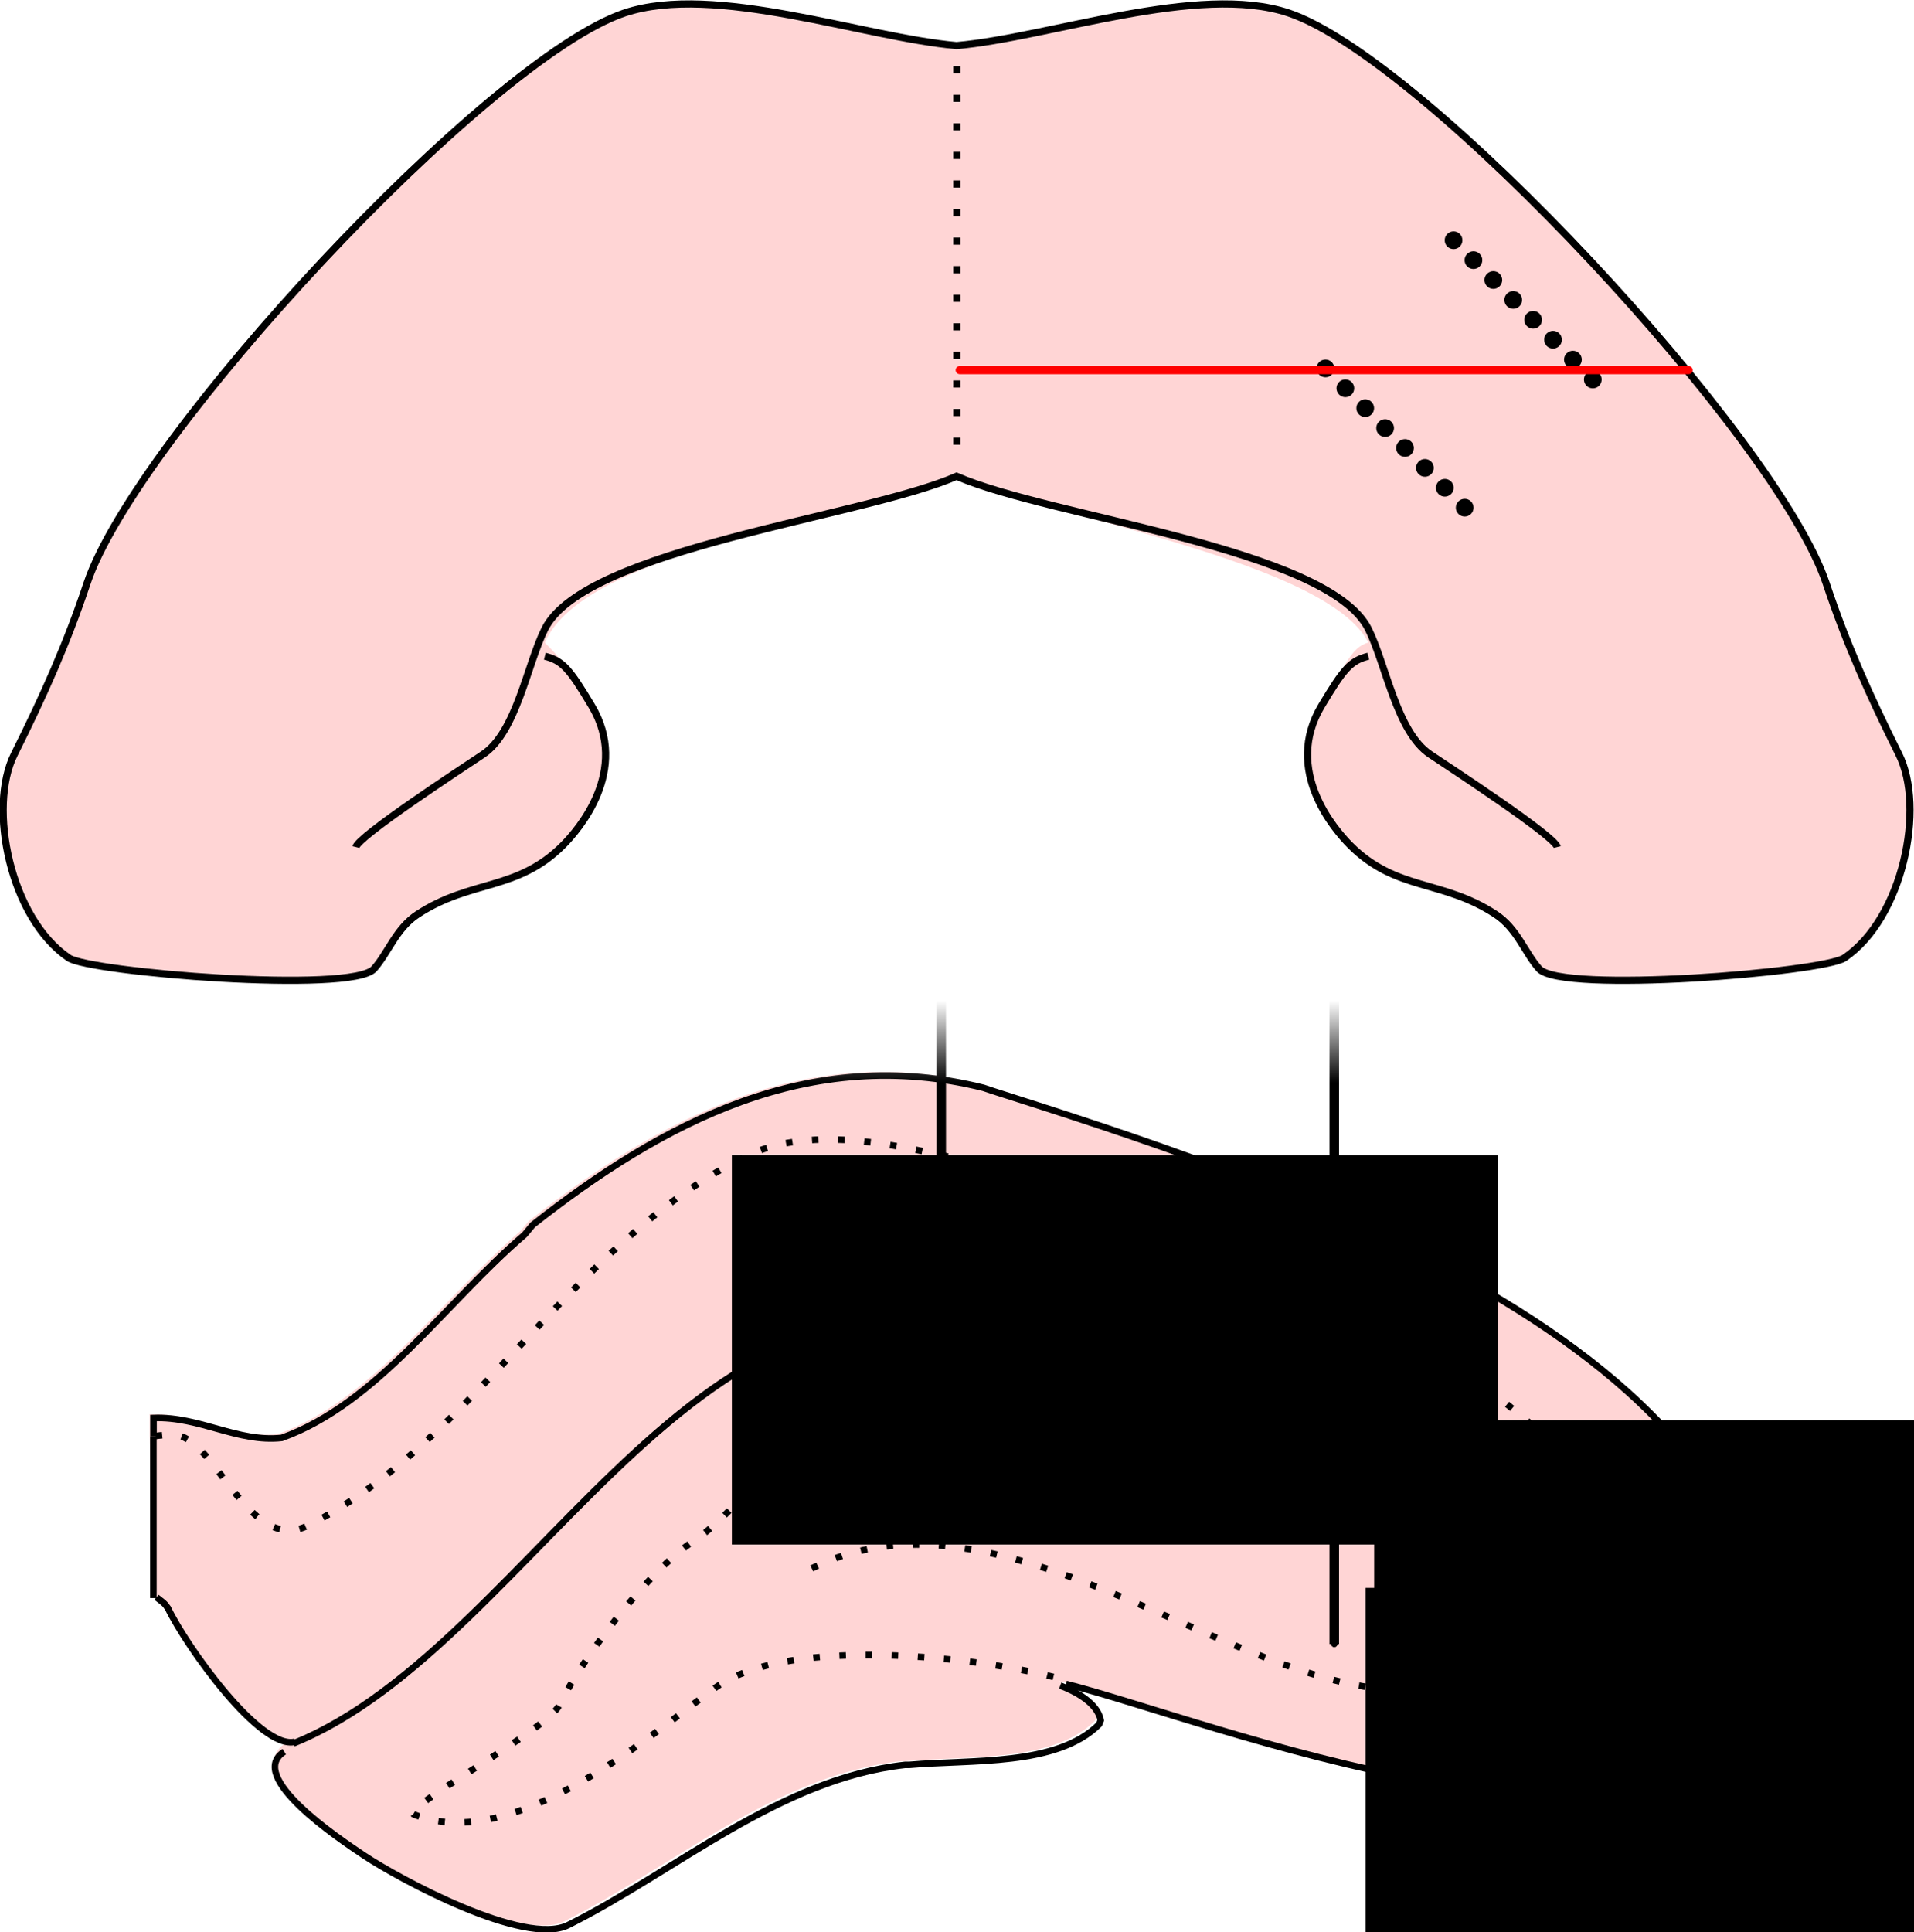 <?xml version="1.0" encoding="UTF-8" standalone="no"?>
<!-- Created with Inkscape (http://www.inkscape.org/) -->

<svg
   xmlns:dc="http://purl.org/dc/elements/1.1/"
   xmlns:cc="http://creativecommons.org/ns#"
   xmlns:rdf="http://www.w3.org/1999/02/22-rdf-syntax-ns#"
   xmlns:svg="http://www.w3.org/2000/svg"
   xmlns="http://www.w3.org/2000/svg"
   xmlns:xlink="http://www.w3.org/1999/xlink"
   xmlns:sodipodi="http://sodipodi.sourceforge.net/DTD/sodipodi-0.dtd"
   xmlns:inkscape="http://www.inkscape.org/namespaces/inkscape"
   width="163.577"
   height="165.101"
   id="svg5926"
   version="1.1"
   inkscape:version="0.48.1 "
   sodipodi:docname="array-implantation-sites_00.svg">
  <defs
     id="defs5928">
    <marker
       inkscape:stockid="DotS"
       orient="auto"
       refY="0"
       refX="0"
       id="DotS"
       style="overflow:visible">
      <path
         id="path5252"
         d="m -2.5,-1 c 0,2.76 -2.24,5 -5,5 -2.76,0 -5,-2.24 -5,-5 0,-2.76 2.24,-5 5,-5 2.76,0 5,2.24 5,5 z"
         style="fill-rule:evenodd;stroke:#000000;stroke-width:1pt;marker-start:none;marker-end:none"
         transform="matrix(0.2,0,0,0.2,1.48,0.2)"
         inkscape:connector-curvature="0" />
    </marker>
    <linearGradient
       inkscape:collect="always"
       id="linearGradient4963">
      <stop
         style="stop-color:#ffffff;stop-opacity:1;"
         offset="0"
         id="stop4965" />
      <stop
         style="stop-color:#ffffff;stop-opacity:0;"
         offset="1"
         id="stop4967" />
    </linearGradient>
    <inkscape:perspective
       sodipodi:type="inkscape:persp3d"
       inkscape:vp_x="0 : 526.18109 : 1"
       inkscape:vp_y="0 : 1000 : 0"
       inkscape:vp_z="744.09448 : 526.18109 : 1"
       inkscape:persp3d-origin="372.04724 : 350.78739 : 1"
       id="perspective5934" />
    <clipPath
       id="clipPath6302"
       clipPathUnits="userSpaceOnUse">
      <path
         id="path6304"
         d="m 0,7 0,1253 3620,0 L 3620,7 0,7 z"
         inkscape:connector-curvature="0" />
    </clipPath>
    <clipPath
       id="clipPath6290"
       clipPathUnits="userSpaceOnUse">
      <path
         id="path6292"
         d="m 144.168,435 3424.162,0 0,-194.168 -3424.162,0 0,194.168 z"
         inkscape:connector-curvature="0" />
    </clipPath>
    <clipPath
       id="clipPath6202"
       clipPathUnits="userSpaceOnUse">
      <path
         id="path6204"
         d="m 0,7 0,1253 3620,0 L 3620,7 0,7 z"
         inkscape:connector-curvature="0" />
    </clipPath>
    <clipPath
       id="clipPath5970"
       clipPathUnits="userSpaceOnUse">
      <path
         id="path5972"
         d="m 144.168,1221.67 3424.162,0 0,-677.502 -3424.162,0 0,677.502 z"
         inkscape:connector-curvature="0" />
    </clipPath>
    <clipPath
       id="clipPath5954"
       clipPathUnits="userSpaceOnUse">
      <path
         id="path5956"
         d="m 0.832,7.5 3619.17,0 0,1252.5 -3619.17,0 0,-1252.5 z"
         inkscape:connector-curvature="0" />
    </clipPath>
    <inkscape:perspective
       id="perspective5944"
       inkscape:persp3d-origin="0.5 : 0.33333333 : 1"
       inkscape:vp_z="1 : 0.5 : 1"
       inkscape:vp_y="0 : 1000 : 0"
       inkscape:vp_x="0 : 0.5 : 1"
       sodipodi:type="inkscape:persp3d" />
    <clipPath
       id="clipPath6874"
       clipPathUnits="userSpaceOnUse">
      <path
         id="path6876"
         d="m 0,7 0,1773 3620,0 L 3620,7 0,7 z"
         inkscape:connector-curvature="0" />
    </clipPath>
    <clipPath
       id="clipPath6862"
       clipPathUnits="userSpaceOnUse">
      <path
         id="path6864"
         d="m 144.168,620.832 3424.162,0 0,-380 -3424.162,0 0,380 z"
         inkscape:connector-curvature="0" />
    </clipPath>
    <clipPath
       id="clipPath6774"
       clipPathUnits="userSpaceOnUse">
      <path
         id="path6776"
         d="m 0,7 0,1773 3620,0 L 3620,7 0,7 z"
         inkscape:connector-curvature="0" />
    </clipPath>
    <clipPath
       id="clipPath6530"
       clipPathUnits="userSpaceOnUse">
      <path
         id="path6532"
         d="m 144.168,1749.17 3424.162,0 0,-971.67 -3424.162,0 0,971.67 z"
         inkscape:connector-curvature="0" />
    </clipPath>
    <clipPath
       id="clipPath6514"
       clipPathUnits="userSpaceOnUse">
      <path
         id="path6516"
         d="m 0.832,7.5 3619.17,0 0,1772.5 -3619.17,0 0,-1772.5 z"
         inkscape:connector-curvature="0" />
    </clipPath>
    <inkscape:perspective
       id="perspective6504"
       inkscape:persp3d-origin="0.5 : 0.33333333 : 1"
       inkscape:vp_z="1 : 0.5 : 1"
       inkscape:vp_y="0 : 1000 : 0"
       inkscape:vp_x="0 : 0.5 : 1"
       sodipodi:type="inkscape:persp3d" />
    <inkscape:perspective
       id="perspective7609"
       inkscape:persp3d-origin="0.5 : 0.33333333 : 1"
       inkscape:vp_z="1 : 0.5 : 1"
       inkscape:vp_y="0 : 1000 : 0"
       inkscape:vp_x="0 : 0.5 : 1"
       sodipodi:type="inkscape:persp3d" />
    <clipPath
       id="clipPath6514-9"
       clipPathUnits="userSpaceOnUse">
      <path
         id="path6516-4"
         d="m 0.832,7.5 3619.17,0 0,1772.5 -3619.17,0 0,-1772.5 z"
         inkscape:connector-curvature="0" />
    </clipPath>
    <inkscape:perspective
       id="perspective8945"
       inkscape:persp3d-origin="0.5 : 0.33333333 : 1"
       inkscape:vp_z="1 : 0.5 : 1"
       inkscape:vp_y="0 : 1000 : 0"
       inkscape:vp_x="0 : 0.5 : 1"
       sodipodi:type="inkscape:persp3d" />
    <inkscape:perspective
       id="perspective9178"
       inkscape:persp3d-origin="0.5 : 0.33333333 : 1"
       inkscape:vp_z="1 : 0.5 : 1"
       inkscape:vp_y="0 : 1000 : 0"
       inkscape:vp_x="0 : 0.5 : 1"
       sodipodi:type="inkscape:persp3d" />
    <inkscape:perspective
       id="perspective9178-7"
       inkscape:persp3d-origin="0.5 : 0.33333333 : 1"
       inkscape:vp_z="1 : 0.5 : 1"
       inkscape:vp_y="0 : 1000 : 0"
       inkscape:vp_x="0 : 0.5 : 1"
       sodipodi:type="inkscape:persp3d" />
    <inkscape:perspective
       id="perspective9229"
       inkscape:persp3d-origin="0.5 : 0.33333333 : 1"
       inkscape:vp_z="1 : 0.5 : 1"
       inkscape:vp_y="0 : 1000 : 0"
       inkscape:vp_x="0 : 0.5 : 1"
       sodipodi:type="inkscape:persp3d" />
    <inkscape:perspective
       id="perspective9260"
       inkscape:persp3d-origin="0.5 : 0.33333333 : 1"
       inkscape:vp_z="1 : 0.5 : 1"
       inkscape:vp_y="0 : 1000 : 0"
       inkscape:vp_x="0 : 0.5 : 1"
       sodipodi:type="inkscape:persp3d" />
    <inkscape:perspective
       id="perspective9294"
       inkscape:persp3d-origin="0.5 : 0.33333333 : 1"
       inkscape:vp_z="1 : 0.5 : 1"
       inkscape:vp_y="0 : 1000 : 0"
       inkscape:vp_x="0 : 0.5 : 1"
       sodipodi:type="inkscape:persp3d" />
    <inkscape:perspective
       id="perspective9341"
       inkscape:persp3d-origin="0.5 : 0.33333333 : 1"
       inkscape:vp_z="1 : 0.5 : 1"
       inkscape:vp_y="0 : 1000 : 0"
       inkscape:vp_x="0 : 0.5 : 1"
       sodipodi:type="inkscape:persp3d" />
    <inkscape:perspective
       id="perspective9341-9"
       inkscape:persp3d-origin="0.5 : 0.33333333 : 1"
       inkscape:vp_z="1 : 0.5 : 1"
       inkscape:vp_y="0 : 1000 : 0"
       inkscape:vp_x="0 : 0.5 : 1"
       sodipodi:type="inkscape:persp3d" />
    <inkscape:perspective
       id="perspective9405"
       inkscape:persp3d-origin="0.5 : 0.33333333 : 1"
       inkscape:vp_z="1 : 0.5 : 1"
       inkscape:vp_y="0 : 1000 : 0"
       inkscape:vp_x="0 : 0.5 : 1"
       sodipodi:type="inkscape:persp3d" />
    <inkscape:perspective
       id="perspective9725"
       inkscape:persp3d-origin="0.5 : 0.33333333 : 1"
       inkscape:vp_z="1 : 0.5 : 1"
       inkscape:vp_y="0 : 1000 : 0"
       inkscape:vp_x="0 : 0.5 : 1"
       sodipodi:type="inkscape:persp3d" />
    <clipPath
       id="clipPath10463"
       clipPathUnits="userSpaceOnUse">
      <path
         id="path10465"
         d="m 0,7 0,1773 3620,0 L 3620,7 0,7 z"
         inkscape:connector-curvature="0" />
    </clipPath>
    <clipPath
       id="clipPath10451"
       clipPathUnits="userSpaceOnUse">
      <path
         id="path10453"
         d="m 144.168,620.832 3424.162,0 0,-380 -3424.162,0 0,380 z"
         inkscape:connector-curvature="0" />
    </clipPath>
    <clipPath
       id="clipPath10363"
       clipPathUnits="userSpaceOnUse">
      <path
         id="path10365"
         d="m 0,7 0,1773 3620,0 L 3620,7 0,7 z"
         inkscape:connector-curvature="0" />
    </clipPath>
    <clipPath
       id="clipPath10095"
       clipPathUnits="userSpaceOnUse">
      <path
         id="path10097"
         d="m 144.168,1749.17 3424.162,0 0,-971.67 -3424.162,0 0,971.67 z"
         inkscape:connector-curvature="0" />
    </clipPath>
    <clipPath
       id="clipPath10079"
       clipPathUnits="userSpaceOnUse">
      <path
         id="path10081"
         d="m 0.832,7.5 3619.17,0 0,1772.5 -3619.17,0 0,-1772.5 z"
         inkscape:connector-curvature="0" />
    </clipPath>
    <inkscape:perspective
       id="perspective10069"
       inkscape:persp3d-origin="0.5 : 0.33333333 : 1"
       inkscape:vp_z="1 : 0.5 : 1"
       inkscape:vp_y="0 : 1000 : 0"
       inkscape:vp_x="0 : 0.5 : 1"
       sodipodi:type="inkscape:persp3d" />
    <inkscape:perspective
       id="perspective11599"
       inkscape:persp3d-origin="0.5 : 0.33333333 : 1"
       inkscape:vp_z="1 : 0.5 : 1"
       inkscape:vp_y="0 : 1000 : 0"
       inkscape:vp_x="0 : 0.5 : 1"
       sodipodi:type="inkscape:persp3d" />
    <inkscape:perspective
       id="perspective11864"
       inkscape:persp3d-origin="0.5 : 0.33333333 : 1"
       inkscape:vp_z="1 : 0.5 : 1"
       inkscape:vp_y="0 : 1000 : 0"
       inkscape:vp_x="0 : 0.5 : 1"
       sodipodi:type="inkscape:persp3d" />
    <clipPath
       id="clipPath6874-8"
       clipPathUnits="userSpaceOnUse">
      <path
         id="path6876-7"
         d="m 0,7 0,1773 3620,0 L 3620,7 0,7 z"
         inkscape:connector-curvature="0" />
    </clipPath>
    <inkscape:perspective
       id="perspective13128"
       inkscape:persp3d-origin="0.5 : 0.33333333 : 1"
       inkscape:vp_z="1 : 0.5 : 1"
       inkscape:vp_y="0 : 1000 : 0"
       inkscape:vp_x="0 : 0.5 : 1"
       sodipodi:type="inkscape:persp3d" />
    <inkscape:perspective
       id="perspective13180"
       inkscape:persp3d-origin="0.5 : 0.33333333 : 1"
       inkscape:vp_z="1 : 0.5 : 1"
       inkscape:vp_y="0 : 1000 : 0"
       inkscape:vp_x="0 : 0.5 : 1"
       sodipodi:type="inkscape:persp3d" />
    <inkscape:perspective
       id="perspective13202"
       inkscape:persp3d-origin="0.5 : 0.33333333 : 1"
       inkscape:vp_z="1 : 0.5 : 1"
       inkscape:vp_y="0 : 1000 : 0"
       inkscape:vp_x="0 : 0.5 : 1"
       sodipodi:type="inkscape:persp3d" />
    <inkscape:perspective
       id="perspective13244"
       inkscape:persp3d-origin="0.5 : 0.33333333 : 1"
       inkscape:vp_z="1 : 0.5 : 1"
       inkscape:vp_y="0 : 1000 : 0"
       inkscape:vp_x="0 : 0.5 : 1"
       sodipodi:type="inkscape:persp3d" />
    <inkscape:perspective
       id="perspective13244-7"
       inkscape:persp3d-origin="0.5 : 0.33333333 : 1"
       inkscape:vp_z="1 : 0.5 : 1"
       inkscape:vp_y="0 : 1000 : 0"
       inkscape:vp_x="0 : 0.5 : 1"
       sodipodi:type="inkscape:persp3d" />
    <inkscape:perspective
       id="perspective13290"
       inkscape:persp3d-origin="0.5 : 0.33333333 : 1"
       inkscape:vp_z="1 : 0.5 : 1"
       inkscape:vp_y="0 : 1000 : 0"
       inkscape:vp_x="0 : 0.5 : 1"
       sodipodi:type="inkscape:persp3d" />
    <inkscape:perspective
       id="perspective13534"
       inkscape:persp3d-origin="0.5 : 0.33333333 : 1"
       inkscape:vp_z="1 : 0.5 : 1"
       inkscape:vp_y="0 : 1000 : 0"
       inkscape:vp_x="0 : 0.5 : 1"
       sodipodi:type="inkscape:persp3d" />
    <inkscape:perspective
       id="perspective13792"
       inkscape:persp3d-origin="0.5 : 0.33333333 : 1"
       inkscape:vp_z="1 : 0.5 : 1"
       inkscape:vp_y="0 : 1000 : 0"
       inkscape:vp_x="0 : 0.5 : 1"
       sodipodi:type="inkscape:persp3d" />
    <inkscape:perspective
       id="perspective13792-6"
       inkscape:persp3d-origin="0.5 : 0.33333333 : 1"
       inkscape:vp_z="1 : 0.5 : 1"
       inkscape:vp_y="0 : 1000 : 0"
       inkscape:vp_x="0 : 0.5 : 1"
       sodipodi:type="inkscape:persp3d" />
    <inkscape:perspective
       id="perspective13792-3"
       inkscape:persp3d-origin="0.5 : 0.33333333 : 1"
       inkscape:vp_z="1 : 0.5 : 1"
       inkscape:vp_y="0 : 1000 : 0"
       inkscape:vp_x="0 : 0.5 : 1"
       sodipodi:type="inkscape:persp3d" />
    <inkscape:perspective
       id="perspective13792-4"
       inkscape:persp3d-origin="0.5 : 0.33333333 : 1"
       inkscape:vp_z="1 : 0.5 : 1"
       inkscape:vp_y="0 : 1000 : 0"
       inkscape:vp_x="0 : 0.5 : 1"
       sodipodi:type="inkscape:persp3d" />
    <inkscape:perspective
       id="perspective13792-5"
       inkscape:persp3d-origin="0.5 : 0.33333333 : 1"
       inkscape:vp_z="1 : 0.5 : 1"
       inkscape:vp_y="0 : 1000 : 0"
       inkscape:vp_x="0 : 0.5 : 1"
       sodipodi:type="inkscape:persp3d" />
    <inkscape:perspective
       id="perspective13792-1"
       inkscape:persp3d-origin="0.5 : 0.33333333 : 1"
       inkscape:vp_z="1 : 0.5 : 1"
       inkscape:vp_y="0 : 1000 : 0"
       inkscape:vp_x="0 : 0.5 : 1"
       sodipodi:type="inkscape:persp3d" />
    <inkscape:perspective
       id="perspective13792-66"
       inkscape:persp3d-origin="0.5 : 0.33333333 : 1"
       inkscape:vp_z="1 : 0.5 : 1"
       inkscape:vp_y="0 : 1000 : 0"
       inkscape:vp_x="0 : 0.5 : 1"
       sodipodi:type="inkscape:persp3d" />
    <inkscape:perspective
       id="perspective13792-53"
       inkscape:persp3d-origin="0.5 : 0.33333333 : 1"
       inkscape:vp_z="1 : 0.5 : 1"
       inkscape:vp_y="0 : 1000 : 0"
       inkscape:vp_x="0 : 0.5 : 1"
       sodipodi:type="inkscape:persp3d" />
    <inkscape:perspective
       id="perspective13792-51"
       inkscape:persp3d-origin="0.5 : 0.33333333 : 1"
       inkscape:vp_z="1 : 0.5 : 1"
       inkscape:vp_y="0 : 1000 : 0"
       inkscape:vp_x="0 : 0.5 : 1"
       sodipodi:type="inkscape:persp3d" />
    <inkscape:perspective
       id="perspective13792-2"
       inkscape:persp3d-origin="0.5 : 0.33333333 : 1"
       inkscape:vp_z="1 : 0.5 : 1"
       inkscape:vp_y="0 : 1000 : 0"
       inkscape:vp_x="0 : 0.5 : 1"
       sodipodi:type="inkscape:persp3d" />
    <inkscape:perspective
       id="perspective13792-56"
       inkscape:persp3d-origin="0.5 : 0.33333333 : 1"
       inkscape:vp_z="1 : 0.5 : 1"
       inkscape:vp_y="0 : 1000 : 0"
       inkscape:vp_x="0 : 0.5 : 1"
       sodipodi:type="inkscape:persp3d" />
    <inkscape:perspective
       id="perspective13792-7"
       inkscape:persp3d-origin="0.5 : 0.33333333 : 1"
       inkscape:vp_z="1 : 0.5 : 1"
       inkscape:vp_y="0 : 1000 : 0"
       inkscape:vp_x="0 : 0.5 : 1"
       sodipodi:type="inkscape:persp3d" />
    <inkscape:perspective
       id="perspective13792-45"
       inkscape:persp3d-origin="0.5 : 0.33333333 : 1"
       inkscape:vp_z="1 : 0.5 : 1"
       inkscape:vp_y="0 : 1000 : 0"
       inkscape:vp_x="0 : 0.5 : 1"
       sodipodi:type="inkscape:persp3d" />
    <inkscape:perspective
       id="perspective13792-34"
       inkscape:persp3d-origin="0.5 : 0.33333333 : 1"
       inkscape:vp_z="1 : 0.5 : 1"
       inkscape:vp_y="0 : 1000 : 0"
       inkscape:vp_x="0 : 0.5 : 1"
       sodipodi:type="inkscape:persp3d" />
    <inkscape:perspective
       id="perspective13792-0"
       inkscape:persp3d-origin="0.5 : 0.33333333 : 1"
       inkscape:vp_z="1 : 0.5 : 1"
       inkscape:vp_y="0 : 1000 : 0"
       inkscape:vp_x="0 : 0.5 : 1"
       sodipodi:type="inkscape:persp3d" />
    <inkscape:perspective
       id="perspective13792-79"
       inkscape:persp3d-origin="0.5 : 0.33333333 : 1"
       inkscape:vp_z="1 : 0.5 : 1"
       inkscape:vp_y="0 : 1000 : 0"
       inkscape:vp_x="0 : 0.5 : 1"
       sodipodi:type="inkscape:persp3d" />
    <inkscape:perspective
       id="perspective13792-11"
       inkscape:persp3d-origin="0.5 : 0.33333333 : 1"
       inkscape:vp_z="1 : 0.5 : 1"
       inkscape:vp_y="0 : 1000 : 0"
       inkscape:vp_x="0 : 0.5 : 1"
       sodipodi:type="inkscape:persp3d" />
    <inkscape:perspective
       id="perspective13792-8"
       inkscape:persp3d-origin="0.5 : 0.33333333 : 1"
       inkscape:vp_z="1 : 0.5 : 1"
       inkscape:vp_y="0 : 1000 : 0"
       inkscape:vp_x="0 : 0.5 : 1"
       sodipodi:type="inkscape:persp3d" />
    <inkscape:perspective
       id="perspective13792-539"
       inkscape:persp3d-origin="0.5 : 0.33333333 : 1"
       inkscape:vp_z="1 : 0.5 : 1"
       inkscape:vp_y="0 : 1000 : 0"
       inkscape:vp_x="0 : 0.5 : 1"
       sodipodi:type="inkscape:persp3d" />
    <inkscape:perspective
       id="perspective13792-534"
       inkscape:persp3d-origin="0.5 : 0.33333333 : 1"
       inkscape:vp_z="1 : 0.5 : 1"
       inkscape:vp_y="0 : 1000 : 0"
       inkscape:vp_x="0 : 0.5 : 1"
       sodipodi:type="inkscape:persp3d" />
    <inkscape:perspective
       id="perspective13792-85"
       inkscape:persp3d-origin="0.5 : 0.33333333 : 1"
       inkscape:vp_z="1 : 0.5 : 1"
       inkscape:vp_y="0 : 1000 : 0"
       inkscape:vp_x="0 : 0.5 : 1"
       sodipodi:type="inkscape:persp3d" />
    <inkscape:perspective
       id="perspective13792-15"
       inkscape:persp3d-origin="0.5 : 0.33333333 : 1"
       inkscape:vp_z="1 : 0.5 : 1"
       inkscape:vp_y="0 : 1000 : 0"
       inkscape:vp_x="0 : 0.5 : 1"
       sodipodi:type="inkscape:persp3d" />
    <inkscape:perspective
       id="perspective13792-54"
       inkscape:persp3d-origin="0.5 : 0.33333333 : 1"
       inkscape:vp_z="1 : 0.5 : 1"
       inkscape:vp_y="0 : 1000 : 0"
       inkscape:vp_x="0 : 0.5 : 1"
       sodipodi:type="inkscape:persp3d" />
    <inkscape:perspective
       id="perspective13792-83"
       inkscape:persp3d-origin="0.5 : 0.33333333 : 1"
       inkscape:vp_z="1 : 0.5 : 1"
       inkscape:vp_y="0 : 1000 : 0"
       inkscape:vp_x="0 : 0.5 : 1"
       sodipodi:type="inkscape:persp3d" />
    <inkscape:perspective
       id="perspective13792-08"
       inkscape:persp3d-origin="0.5 : 0.33333333 : 1"
       inkscape:vp_z="1 : 0.5 : 1"
       inkscape:vp_y="0 : 1000 : 0"
       inkscape:vp_x="0 : 0.5 : 1"
       sodipodi:type="inkscape:persp3d" />
    <inkscape:perspective
       id="perspective13792-17"
       inkscape:persp3d-origin="0.5 : 0.33333333 : 1"
       inkscape:vp_z="1 : 0.5 : 1"
       inkscape:vp_y="0 : 1000 : 0"
       inkscape:vp_x="0 : 0.5 : 1"
       sodipodi:type="inkscape:persp3d" />
    <inkscape:perspective
       id="perspective13792-27"
       inkscape:persp3d-origin="0.5 : 0.33333333 : 1"
       inkscape:vp_z="1 : 0.5 : 1"
       inkscape:vp_y="0 : 1000 : 0"
       inkscape:vp_x="0 : 0.5 : 1"
       sodipodi:type="inkscape:persp3d" />
    <inkscape:perspective
       id="perspective13792-157"
       inkscape:persp3d-origin="0.5 : 0.33333333 : 1"
       inkscape:vp_z="1 : 0.5 : 1"
       inkscape:vp_y="0 : 1000 : 0"
       inkscape:vp_x="0 : 0.5 : 1"
       sodipodi:type="inkscape:persp3d" />
    <inkscape:perspective
       id="perspective13792-544"
       inkscape:persp3d-origin="0.5 : 0.33333333 : 1"
       inkscape:vp_z="1 : 0.5 : 1"
       inkscape:vp_y="0 : 1000 : 0"
       inkscape:vp_x="0 : 0.5 : 1"
       sodipodi:type="inkscape:persp3d" />
    <inkscape:perspective
       id="perspective13792-77"
       inkscape:persp3d-origin="0.5 : 0.33333333 : 1"
       inkscape:vp_z="1 : 0.5 : 1"
       inkscape:vp_y="0 : 1000 : 0"
       inkscape:vp_x="0 : 0.5 : 1"
       sodipodi:type="inkscape:persp3d" />
    <inkscape:perspective
       id="perspective13792-61"
       inkscape:persp3d-origin="0.5 : 0.33333333 : 1"
       inkscape:vp_z="1 : 0.5 : 1"
       inkscape:vp_y="0 : 1000 : 0"
       inkscape:vp_x="0 : 0.5 : 1"
       sodipodi:type="inkscape:persp3d" />
    <inkscape:perspective
       id="perspective13792-87"
       inkscape:persp3d-origin="0.5 : 0.33333333 : 1"
       inkscape:vp_z="1 : 0.5 : 1"
       inkscape:vp_y="0 : 1000 : 0"
       inkscape:vp_x="0 : 0.5 : 1"
       sodipodi:type="inkscape:persp3d" />
    <inkscape:perspective
       id="perspective13792-38"
       inkscape:persp3d-origin="0.5 : 0.33333333 : 1"
       inkscape:vp_z="1 : 0.5 : 1"
       inkscape:vp_y="0 : 1000 : 0"
       inkscape:vp_x="0 : 0.5 : 1"
       sodipodi:type="inkscape:persp3d" />
    <inkscape:perspective
       id="perspective13792-82"
       inkscape:persp3d-origin="0.5 : 0.33333333 : 1"
       inkscape:vp_z="1 : 0.5 : 1"
       inkscape:vp_y="0 : 1000 : 0"
       inkscape:vp_x="0 : 0.5 : 1"
       sodipodi:type="inkscape:persp3d" />
    <inkscape:perspective
       id="perspective13792-9"
       inkscape:persp3d-origin="0.5 : 0.33333333 : 1"
       inkscape:vp_z="1 : 0.5 : 1"
       inkscape:vp_y="0 : 1000 : 0"
       inkscape:vp_x="0 : 0.5 : 1"
       sodipodi:type="inkscape:persp3d" />
    <inkscape:perspective
       id="perspective13792-86"
       inkscape:persp3d-origin="0.5 : 0.33333333 : 1"
       inkscape:vp_z="1 : 0.5 : 1"
       inkscape:vp_y="0 : 1000 : 0"
       inkscape:vp_x="0 : 0.5 : 1"
       sodipodi:type="inkscape:persp3d" />
    <inkscape:perspective
       id="perspective13792-01"
       inkscape:persp3d-origin="0.5 : 0.33333333 : 1"
       inkscape:vp_z="1 : 0.5 : 1"
       inkscape:vp_y="0 : 1000 : 0"
       inkscape:vp_x="0 : 0.5 : 1"
       sodipodi:type="inkscape:persp3d" />
    <inkscape:perspective
       id="perspective13792-55"
       inkscape:persp3d-origin="0.5 : 0.33333333 : 1"
       inkscape:vp_z="1 : 0.5 : 1"
       inkscape:vp_y="0 : 1000 : 0"
       inkscape:vp_x="0 : 0.5 : 1"
       sodipodi:type="inkscape:persp3d" />
    <inkscape:perspective
       id="perspective13792-98"
       inkscape:persp3d-origin="0.5 : 0.33333333 : 1"
       inkscape:vp_z="1 : 0.5 : 1"
       inkscape:vp_y="0 : 1000 : 0"
       inkscape:vp_x="0 : 0.5 : 1"
       sodipodi:type="inkscape:persp3d" />
    <inkscape:perspective
       id="perspective13792-84"
       inkscape:persp3d-origin="0.5 : 0.33333333 : 1"
       inkscape:vp_z="1 : 0.5 : 1"
       inkscape:vp_y="0 : 1000 : 0"
       inkscape:vp_x="0 : 0.5 : 1"
       sodipodi:type="inkscape:persp3d" />
    <inkscape:perspective
       id="perspective13792-829"
       inkscape:persp3d-origin="0.5 : 0.33333333 : 1"
       inkscape:vp_z="1 : 0.5 : 1"
       inkscape:vp_y="0 : 1000 : 0"
       inkscape:vp_x="0 : 0.5 : 1"
       sodipodi:type="inkscape:persp3d" />
    <inkscape:perspective
       id="perspective13792-96"
       inkscape:persp3d-origin="0.5 : 0.33333333 : 1"
       inkscape:vp_z="1 : 0.5 : 1"
       inkscape:vp_y="0 : 1000 : 0"
       inkscape:vp_x="0 : 0.5 : 1"
       sodipodi:type="inkscape:persp3d" />
    <inkscape:perspective
       id="perspective13792-836"
       inkscape:persp3d-origin="0.5 : 0.33333333 : 1"
       inkscape:vp_z="1 : 0.5 : 1"
       inkscape:vp_y="0 : 1000 : 0"
       inkscape:vp_x="0 : 0.5 : 1"
       sodipodi:type="inkscape:persp3d" />
    <inkscape:perspective
       id="perspective13792-74"
       inkscape:persp3d-origin="0.5 : 0.33333333 : 1"
       inkscape:vp_z="1 : 0.5 : 1"
       inkscape:vp_y="0 : 1000 : 0"
       inkscape:vp_x="0 : 0.5 : 1"
       sodipodi:type="inkscape:persp3d" />
    <inkscape:perspective
       id="perspective13792-69"
       inkscape:persp3d-origin="0.5 : 0.33333333 : 1"
       inkscape:vp_z="1 : 0.5 : 1"
       inkscape:vp_y="0 : 1000 : 0"
       inkscape:vp_x="0 : 0.5 : 1"
       sodipodi:type="inkscape:persp3d" />
    <inkscape:perspective
       id="perspective14210"
       inkscape:persp3d-origin="0.5 : 0.33333333 : 1"
       inkscape:vp_z="1 : 0.5 : 1"
       inkscape:vp_y="0 : 1000 : 0"
       inkscape:vp_x="0 : 0.5 : 1"
       sodipodi:type="inkscape:persp3d" />
    <inkscape:perspective
       id="perspective14367"
       inkscape:persp3d-origin="0.5 : 0.33333333 : 1"
       inkscape:vp_z="1 : 0.5 : 1"
       inkscape:vp_y="0 : 1000 : 0"
       inkscape:vp_x="0 : 0.5 : 1"
       sodipodi:type="inkscape:persp3d" />
    <inkscape:perspective
       id="perspective14367-3"
       inkscape:persp3d-origin="0.5 : 0.33333333 : 1"
       inkscape:vp_z="1 : 0.5 : 1"
       inkscape:vp_y="0 : 1000 : 0"
       inkscape:vp_x="0 : 0.5 : 1"
       sodipodi:type="inkscape:persp3d" />
    <inkscape:perspective
       id="perspective14698"
       inkscape:persp3d-origin="0.5 : 0.33333333 : 1"
       inkscape:vp_z="1 : 0.5 : 1"
       inkscape:vp_y="0 : 1000 : 0"
       inkscape:vp_x="0 : 0.5 : 1"
       sodipodi:type="inkscape:persp3d" />
    <inkscape:perspective
       id="perspective14753"
       inkscape:persp3d-origin="0.5 : 0.33333333 : 1"
       inkscape:vp_z="1 : 0.5 : 1"
       inkscape:vp_y="0 : 1000 : 0"
       inkscape:vp_x="0 : 0.5 : 1"
       sodipodi:type="inkscape:persp3d" />
    <inkscape:perspective
       id="perspective14808"
       inkscape:persp3d-origin="0.5 : 0.33333333 : 1"
       inkscape:vp_z="1 : 0.5 : 1"
       inkscape:vp_y="0 : 1000 : 0"
       inkscape:vp_x="0 : 0.5 : 1"
       sodipodi:type="inkscape:persp3d" />
    <inkscape:perspective
       id="perspective14889"
       inkscape:persp3d-origin="0.5 : 0.33333333 : 1"
       inkscape:vp_z="1 : 0.5 : 1"
       inkscape:vp_y="0 : 1000 : 0"
       inkscape:vp_x="0 : 0.5 : 1"
       sodipodi:type="inkscape:persp3d" />
    <clipPath
       id="clipPath6862-7"
       clipPathUnits="userSpaceOnUse">
      <path
         id="path6864-1"
         d="m 144.168,620.832 3424.162,0 0,-380 -3424.162,0 0,380 z"
         inkscape:connector-curvature="0" />
    </clipPath>
    <inkscape:perspective
       id="perspective15208"
       inkscape:persp3d-origin="0.5 : 0.33333333 : 1"
       inkscape:vp_z="1 : 0.5 : 1"
       inkscape:vp_y="0 : 1000 : 0"
       inkscape:vp_x="0 : 0.5 : 1"
       sodipodi:type="inkscape:persp3d" />
    <marker
       style="overflow:visible"
       id="Arrow2Mend-8"
       refX="0"
       refY="0"
       orient="auto"
       inkscape:stockid="Arrow2Mend">
      <path
         transform="scale(-0.6,-0.6)"
         d="M 8.719,4.034 -2.207,0.016 8.719,-4.002 c -1.745,2.372 -1.735,5.617 -6e-7,8.035 z"
         style="font-size:12px;fill-rule:evenodd;stroke-width:0.625;stroke-linejoin:round"
         id="path7809-52"
         inkscape:connector-curvature="0" />
    </marker>
    <marker
       style="overflow:visible"
       id="Arrow2Mend"
       refX="0"
       refY="0"
       orient="auto"
       inkscape:stockid="Arrow2Mend">
      <path
         transform="scale(-0.6,-0.6)"
         d="M 8.719,4.034 -2.207,0.016 8.719,-4.002 c -1.745,2.372 -1.735,5.617 -6e-7,8.035 z"
         style="font-size:12px;fill-rule:evenodd;stroke-width:0.625;stroke-linejoin:round"
         id="path7809"
         inkscape:connector-curvature="0" />
    </marker>
    <marker
       style="overflow:visible"
       id="marker15216"
       refX="0"
       refY="0"
       orient="auto"
       inkscape:stockid="Arrow2Mend">
      <path
         transform="scale(-0.6,-0.6)"
         d="M 8.719,4.034 -2.207,0.016 8.719,-4.002 c -1.745,2.372 -1.735,5.617 -6e-7,8.035 z"
         style="font-size:12px;fill-rule:evenodd;stroke-width:0.625;stroke-linejoin:round"
         id="path15218"
         inkscape:connector-curvature="0" />
    </marker>
    <marker
       style="overflow:visible"
       id="marker15220"
       refX="0"
       refY="0"
       orient="auto"
       inkscape:stockid="Arrow2Mend">
      <path
         transform="scale(-0.6,-0.6)"
         d="M 8.719,4.034 -2.207,0.016 8.719,-4.002 c -1.745,2.372 -1.735,5.617 -6e-7,8.035 z"
         style="font-size:12px;fill-rule:evenodd;stroke-width:0.625;stroke-linejoin:round"
         id="path15222"
         inkscape:connector-curvature="0" />
    </marker>
    <marker
       style="overflow:visible"
       id="marker15224"
       refX="0"
       refY="0"
       orient="auto"
       inkscape:stockid="Arrow2Mend">
      <path
         transform="scale(-0.6,-0.6)"
         d="M 8.719,4.034 -2.207,0.016 8.719,-4.002 c -1.745,2.372 -1.735,5.617 -6e-7,8.035 z"
         style="font-size:12px;fill-rule:evenodd;stroke-width:0.625;stroke-linejoin:round"
         id="path15226"
         inkscape:connector-curvature="0" />
    </marker>
    <marker
       style="overflow:visible"
       id="marker15228"
       refX="0"
       refY="0"
       orient="auto"
       inkscape:stockid="Arrow2Mend">
      <path
         transform="scale(-0.6,-0.6)"
         d="M 8.719,4.034 -2.207,0.016 8.719,-4.002 c -1.745,2.372 -1.735,5.617 -6e-7,8.035 z"
         style="font-size:12px;fill-rule:evenodd;stroke-width:0.625;stroke-linejoin:round"
         id="path15230"
         inkscape:connector-curvature="0" />
    </marker>
    <marker
       style="overflow:visible"
       id="marker15232"
       refX="0"
       refY="0"
       orient="auto"
       inkscape:stockid="Arrow2Mend">
      <path
         transform="scale(-0.6,-0.6)"
         d="M 8.719,4.034 -2.207,0.016 8.719,-4.002 c -1.745,2.372 -1.735,5.617 -6e-7,8.035 z"
         style="font-size:12px;fill-rule:evenodd;stroke-width:0.625;stroke-linejoin:round"
         id="path15234"
         inkscape:connector-curvature="0" />
    </marker>
    <marker
       style="overflow:visible"
       id="marker15236"
       refX="0"
       refY="0"
       orient="auto"
       inkscape:stockid="Arrow2Mend">
      <path
         transform="scale(-0.6,-0.6)"
         d="M 8.719,4.034 -2.207,0.016 8.719,-4.002 c -1.745,2.372 -1.735,5.617 -6e-7,8.035 z"
         style="font-size:12px;fill-rule:evenodd;stroke-width:0.625;stroke-linejoin:round"
         id="path15238"
         inkscape:connector-curvature="0" />
    </marker>
    <marker
       style="overflow:visible"
       id="marker15240"
       refX="0"
       refY="0"
       orient="auto"
       inkscape:stockid="Arrow2Mend">
      <path
         transform="scale(-0.6,-0.6)"
         d="M 8.719,4.034 -2.207,0.016 8.719,-4.002 c -1.745,2.372 -1.735,5.617 -6e-7,8.035 z"
         style="font-size:12px;fill-rule:evenodd;stroke-width:0.625;stroke-linejoin:round"
         id="path15242"
         inkscape:connector-curvature="0" />
    </marker>
    <marker
       style="overflow:visible"
       id="marker15244"
       refX="0"
       refY="0"
       orient="auto"
       inkscape:stockid="Arrow2Mend">
      <path
         transform="scale(-0.6,-0.6)"
         d="M 8.719,4.034 -2.207,0.016 8.719,-4.002 c -1.745,2.372 -1.735,5.617 -6e-7,8.035 z"
         style="font-size:12px;fill-rule:evenodd;stroke-width:0.625;stroke-linejoin:round"
         id="path15246"
         inkscape:connector-curvature="0" />
    </marker>
    <marker
       style="overflow:visible"
       id="marker15248"
       refX="0"
       refY="0"
       orient="auto"
       inkscape:stockid="Arrow2Mend">
      <path
         transform="scale(-0.6,-0.6)"
         d="M 8.719,4.034 -2.207,0.016 8.719,-4.002 c -1.745,2.372 -1.735,5.617 -6e-7,8.035 z"
         style="font-size:12px;fill-rule:evenodd;stroke-width:0.625;stroke-linejoin:round"
         id="path15250"
         inkscape:connector-curvature="0" />
    </marker>
    <marker
       style="overflow:visible"
       id="marker15252"
       refX="0"
       refY="0"
       orient="auto"
       inkscape:stockid="Arrow2Mend">
      <path
         transform="scale(-0.6,-0.6)"
         d="M 8.719,4.034 -2.207,0.016 8.719,-4.002 c -1.745,2.372 -1.735,5.617 -6e-7,8.035 z"
         style="font-size:12px;fill-rule:evenodd;stroke-width:0.625;stroke-linejoin:round"
         id="path15254"
         inkscape:connector-curvature="0" />
    </marker>
    <marker
       style="overflow:visible"
       id="marker15256"
       refX="0"
       refY="0"
       orient="auto"
       inkscape:stockid="Arrow2Mend">
      <path
         transform="scale(-0.6,-0.6)"
         d="M 8.719,4.034 -2.207,0.016 8.719,-4.002 c -1.745,2.372 -1.735,5.617 -6e-7,8.035 z"
         style="font-size:12px;fill-rule:evenodd;stroke-width:0.625;stroke-linejoin:round"
         id="path15258"
         inkscape:connector-curvature="0" />
    </marker>
    <marker
       style="overflow:visible"
       id="marker15260"
       refX="0"
       refY="0"
       orient="auto"
       inkscape:stockid="Arrow2Mend">
      <path
         transform="scale(-0.6,-0.6)"
         d="M 8.719,4.034 -2.207,0.016 8.719,-4.002 c -1.745,2.372 -1.735,5.617 -6e-7,8.035 z"
         style="font-size:12px;fill-rule:evenodd;stroke-width:0.625;stroke-linejoin:round"
         id="path15262"
         inkscape:connector-curvature="0" />
    </marker>
    <inkscape:path-effect
       effect="spiro"
       id="path-effect2910"
       is_visible="true" />
    <linearGradient
       id="linearGradient11880">
      <stop
         style="stop-color:#fdc1c1;stop-opacity:1;"
         offset="0"
         id="stop11882" />
      <stop
         style="stop-color:#f09292;stop-opacity:0;"
         offset="1"
         id="stop11884" />
    </linearGradient>
    <linearGradient
       inkscape:collect="always"
       id="linearGradient8551">
      <stop
         style="stop-color:#ffeeaa;stop-opacity:1;"
         offset="0"
         id="stop8553" />
      <stop
         style="stop-color:#ffeeaa;stop-opacity:0;"
         offset="1"
         id="stop8555" />
    </linearGradient>
    <linearGradient
       inkscape:collect="always"
       id="linearGradient6529">
      <stop
         style="stop-color:#ffffff;stop-opacity:1;"
         offset="0"
         id="stop6531" />
      <stop
         style="stop-color:#ffffff;stop-opacity:0;"
         offset="1"
         id="stop6533" />
    </linearGradient>
    <clipPath
       clipPathUnits="userSpaceOnUse"
       id="clipPath5562">
      <path
         style="fill:#000000;stroke:#000000;stroke-width:1px;stroke-linecap:butt;stroke-linejoin:miter;stroke-opacity:1"
         d="m 645.099,-127.277 0.537,8.319 58.231,33.543 -8.587,-95.53 -4.562,-2.147 1.61,-3.488 -1.878,-9.124 -5.367,-0.805 4.562,-2.415 1.878,-13.417 -17.442,-7.782 -0.268,-23.614 3.22,-3.757 -2.683,-25.493 -6.172,-6.172 -3.22,-66.013 -12.88,-9.124 -3.757,9.66 -0.805,60.109 -1.073,4.562 0.268,9.66 -3.488,0.805 1.61,26.298 3.488,29.518 -17.174,5.099 -2.683,6.709 2.952,7.514 -0.268,5.904 0,7.782 4.83,5.367 1.342,10.465 -1.073,10.465 4.025,9.124 0.537,10.465 1.878,5.635 2.415,1.878 z"
         id="path5564"
         sodipodi:nodetypes="cccccccccccccccccccccccccccccccccccc"
         inkscape:connector-curvature="0" />
    </clipPath>
    <filter
       id="filter11542"
       inkscape:label="Soft colors"
       inkscape:menu="Color"
       inkscape:menu-tooltip="Adds a colorizable edges glow inside objects and pictures"
       height="1"
       width="1"
       x="0"
       y="0"
       color-interpolation-filters="sRGB">
      <feColorMatrix
         id="feColorMatrix11544"
         type="saturate"
         values="1"
         result="result91" />
      <feComposite
         k4="0"
         id="feComposite11546"
         in2="result91"
         result="result15"
         operator="arithmetic"
         k2="0.4"
         k1="0.3"
         k3="0.3" />
      <feGaussianBlur
         id="feGaussianBlur11548"
         in="result15"
         result="result8"
         stdDeviation="5" />
      <feComposite
         id="feComposite11550"
         in2="result8"
         operator="in"
         result="result13" />
      <feComposite
         k4="0"
         id="feComposite11552"
         in2="result13"
         k3="0.3"
         k1="0.3"
         k2="0.4"
         operator="arithmetic"
         in="result15"
         result="result6" />
      <feFlood
         id="feFlood11554"
         flood-color="rgb(128,172,0)"
         flood-opacity="1"
         in="result6"
         result="result10" />
      <feBlend
         id="feBlend11556"
         in2="result10"
         result="result12"
         in="result6"
         mode="darken" />
      <feBlend
         id="feBlend11558"
         in2="result6"
         result="result14"
         mode="screen" />
      <feComposite
         id="feComposite11560"
         in2="SourceGraphic"
         in="result14"
         operator="in"
         result="result2" />
    </filter>
    <clipPath
       clipPathUnits="userSpaceOnUse"
       id="clipPath5608">
      <path
         style="fill:#000000;stroke:#000000;stroke-width:1px;stroke-linecap:butt;stroke-linejoin:miter;stroke-opacity:1"
         d="m 609.09,-79.104 0.759,7.21 0.759,17.647 3.036,3.605 9.677,7.021 3.036,-4.744 7.78,3.415 -2.087,-19.924 -22.959,-14.231 z"
         id="path5610"
         inkscape:connector-curvature="0" />
    </clipPath>
    <linearGradient
       id="linearGradient6543">
      <stop
         style="stop-color:#ffffff;stop-opacity:1"
         offset="0"
         id="stop6545" />
      <stop
         style="stop-color:#ffffff;stop-opacity:0.218"
         offset="1"
         id="stop6547" />
    </linearGradient>
    <linearGradient
       inkscape:collect="always"
       xlink:href="#linearGradient11880"
       id="linearGradient16090"
       gradientUnits="userSpaceOnUse"
       gradientTransform="matrix(1,0,0,0.886,22.476,-50.761)"
       x1="418.792"
       y1="117.887"
       x2="412.039"
       y2="89.612" />
    <linearGradient
       inkscape:collect="always"
       xlink:href="#linearGradient8551"
       id="linearGradient16092"
       gradientUnits="userSpaceOnUse"
       gradientTransform="translate(-148.921,-136.644)"
       x1="569.782"
       y1="93.875"
       x2="574.562"
       y2="117.567" />
    <linearGradient
       inkscape:collect="always"
       xlink:href="#linearGradient6529"
       id="linearGradient16094"
       gradientUnits="userSpaceOnUse"
       gradientTransform="matrix(0.718,0,0,0.718,120.392,64.997)"
       x1="419.69"
       y1="-175.177"
       x2="419.958"
       y2="-156.661" />
    <linearGradient
       inkscape:collect="always"
       xlink:href="#linearGradient6543"
       id="linearGradient16096"
       gradientUnits="userSpaceOnUse"
       gradientTransform="matrix(0.289,0,0,0.718,311.231,165.932)"
       x1="427.455"
       y1="-160.572"
       x2="427.455"
       y2="-143.284" />
    <inkscape:perspective
       id="perspective16366"
       inkscape:persp3d-origin="0.5 : 0.33333333 : 1"
       inkscape:vp_z="1 : 0.5 : 1"
       inkscape:vp_y="0 : 1000 : 0"
       inkscape:vp_x="0 : 0.5 : 1"
       sodipodi:type="inkscape:persp3d" />
    <inkscape:perspective
       id="perspective16396"
       inkscape:persp3d-origin="0.5 : 0.33333333 : 1"
       inkscape:vp_z="1 : 0.5 : 1"
       inkscape:vp_y="0 : 1000 : 0"
       inkscape:vp_x="0 : 0.5 : 1"
       sodipodi:type="inkscape:persp3d" />
    <inkscape:perspective
       id="perspective16424"
       inkscape:persp3d-origin="0.5 : 0.33333333 : 1"
       inkscape:vp_z="1 : 0.5 : 1"
       inkscape:vp_y="0 : 1000 : 0"
       inkscape:vp_x="0 : 0.5 : 1"
       sodipodi:type="inkscape:persp3d" />
    <inkscape:perspective
       id="perspective16464"
       inkscape:persp3d-origin="0.5 : 0.33333333 : 1"
       inkscape:vp_z="1 : 0.5 : 1"
       inkscape:vp_y="0 : 1000 : 0"
       inkscape:vp_x="0 : 0.5 : 1"
       sodipodi:type="inkscape:persp3d" />
    <inkscape:perspective
       id="perspective16464-2"
       inkscape:persp3d-origin="0.5 : 0.33333333 : 1"
       inkscape:vp_z="1 : 0.5 : 1"
       inkscape:vp_y="0 : 1000 : 0"
       inkscape:vp_x="0 : 0.5 : 1"
       sodipodi:type="inkscape:persp3d" />
    <inkscape:perspective
       id="perspective16464-3"
       inkscape:persp3d-origin="0.5 : 0.33333333 : 1"
       inkscape:vp_z="1 : 0.5 : 1"
       inkscape:vp_y="0 : 1000 : 0"
       inkscape:vp_x="0 : 0.5 : 1"
       sodipodi:type="inkscape:persp3d" />
    <inkscape:perspective
       id="perspective16584"
       inkscape:persp3d-origin="0.5 : 0.33333333 : 1"
       inkscape:vp_z="1 : 0.5 : 1"
       inkscape:vp_y="0 : 1000 : 0"
       inkscape:vp_x="0 : 0.5 : 1"
       sodipodi:type="inkscape:persp3d" />
    <inkscape:perspective
       id="perspective16630"
       inkscape:persp3d-origin="0.5 : 0.33333333 : 1"
       inkscape:vp_z="1 : 0.5 : 1"
       inkscape:vp_y="0 : 1000 : 0"
       inkscape:vp_x="0 : 0.5 : 1"
       sodipodi:type="inkscape:persp3d" />
    <inkscape:perspective
       id="perspective16630-4"
       inkscape:persp3d-origin="0.5 : 0.33333333 : 1"
       inkscape:vp_z="1 : 0.5 : 1"
       inkscape:vp_y="0 : 1000 : 0"
       inkscape:vp_x="0 : 0.5 : 1"
       sodipodi:type="inkscape:persp3d" />
    <inkscape:perspective
       id="perspective16630-2"
       inkscape:persp3d-origin="0.5 : 0.33333333 : 1"
       inkscape:vp_z="1 : 0.5 : 1"
       inkscape:vp_y="0 : 1000 : 0"
       inkscape:vp_x="0 : 0.5 : 1"
       sodipodi:type="inkscape:persp3d" />
    <inkscape:perspective
       id="perspective16721"
       inkscape:persp3d-origin="0.5 : 0.33333333 : 1"
       inkscape:vp_z="1 : 0.5 : 1"
       inkscape:vp_y="0 : 1000 : 0"
       inkscape:vp_x="0 : 0.5 : 1"
       sodipodi:type="inkscape:persp3d" />
    <inkscape:perspective
       id="perspective16777"
       inkscape:persp3d-origin="0.5 : 0.33333333 : 1"
       inkscape:vp_z="1 : 0.5 : 1"
       inkscape:vp_y="0 : 1000 : 0"
       inkscape:vp_x="0 : 0.5 : 1"
       sodipodi:type="inkscape:persp3d" />
    <linearGradient
       inkscape:collect="always"
       xlink:href="#linearGradient11880"
       id="linearGradient17471"
       gradientUnits="userSpaceOnUse"
       gradientTransform="matrix(1,0,0,0.886,22.476,-50.761)"
       x1="418.792"
       y1="117.887"
       x2="412.039"
       y2="89.612" />
    <linearGradient
       inkscape:collect="always"
       xlink:href="#linearGradient8551"
       id="linearGradient17473"
       gradientUnits="userSpaceOnUse"
       gradientTransform="translate(-148.921,-136.644)"
       x1="569.782"
       y1="93.875"
       x2="574.562"
       y2="117.567" />
    <linearGradient
       inkscape:collect="always"
       xlink:href="#linearGradient6529"
       id="linearGradient17475"
       gradientUnits="userSpaceOnUse"
       gradientTransform="matrix(0.718,0,0,0.718,120.392,64.997)"
       x1="419.69"
       y1="-175.177"
       x2="419.958"
       y2="-156.661" />
    <inkscape:perspective
       id="perspective18155"
       inkscape:persp3d-origin="0.5 : 0.33333333 : 1"
       inkscape:vp_z="1 : 0.5 : 1"
       inkscape:vp_y="0 : 1000 : 0"
       inkscape:vp_x="0 : 0.5 : 1"
       sodipodi:type="inkscape:persp3d" />
    <inkscape:perspective
       id="perspective19340"
       inkscape:persp3d-origin="0.5 : 0.33333333 : 1"
       inkscape:vp_z="1 : 0.5 : 1"
       inkscape:vp_y="0 : 1000 : 0"
       inkscape:vp_x="0 : 0.5 : 1"
       sodipodi:type="inkscape:persp3d" />
    <inkscape:perspective
       id="perspective19439"
       inkscape:persp3d-origin="0.5 : 0.33333333 : 1"
       inkscape:vp_z="1 : 0.5 : 1"
       inkscape:vp_y="0 : 1000 : 0"
       inkscape:vp_x="0 : 0.5 : 1"
       sodipodi:type="inkscape:persp3d" />
    <inkscape:perspective
       id="perspective19529"
       inkscape:persp3d-origin="0.5 : 0.33333333 : 1"
       inkscape:vp_z="1 : 0.5 : 1"
       inkscape:vp_y="0 : 1000 : 0"
       inkscape:vp_x="0 : 0.5 : 1"
       sodipodi:type="inkscape:persp3d" />
    <inkscape:perspective
       id="perspective19596"
       inkscape:persp3d-origin="0.5 : 0.33333333 : 1"
       inkscape:vp_z="1 : 0.5 : 1"
       inkscape:vp_y="0 : 1000 : 0"
       inkscape:vp_x="0 : 0.5 : 1"
       sodipodi:type="inkscape:persp3d" />
    <inkscape:perspective
       id="perspective19627"
       inkscape:persp3d-origin="0.5 : 0.33333333 : 1"
       inkscape:vp_z="1 : 0.5 : 1"
       inkscape:vp_y="0 : 1000 : 0"
       inkscape:vp_x="0 : 0.5 : 1"
       sodipodi:type="inkscape:persp3d" />
    <inkscape:perspective
       id="perspective19658"
       inkscape:persp3d-origin="0.5 : 0.33333333 : 1"
       inkscape:vp_z="1 : 0.5 : 1"
       inkscape:vp_y="0 : 1000 : 0"
       inkscape:vp_x="0 : 0.5 : 1"
       sodipodi:type="inkscape:persp3d" />
    <inkscape:perspective
       id="perspective19689"
       inkscape:persp3d-origin="0.5 : 0.33333333 : 1"
       inkscape:vp_z="1 : 0.5 : 1"
       inkscape:vp_y="0 : 1000 : 0"
       inkscape:vp_x="0 : 0.5 : 1"
       sodipodi:type="inkscape:persp3d" />
    <inkscape:perspective
       id="perspective19752"
       inkscape:persp3d-origin="0.5 : 0.33333333 : 1"
       inkscape:vp_z="1 : 0.5 : 1"
       inkscape:vp_y="0 : 1000 : 0"
       inkscape:vp_x="0 : 0.5 : 1"
       sodipodi:type="inkscape:persp3d" />
    <inkscape:perspective
       id="perspective19841"
       inkscape:persp3d-origin="0.5 : 0.33333333 : 1"
       inkscape:vp_z="1 : 0.5 : 1"
       inkscape:vp_y="0 : 1000 : 0"
       inkscape:vp_x="0 : 0.5 : 1"
       sodipodi:type="inkscape:persp3d" />
    <inkscape:perspective
       id="perspective19863"
       inkscape:persp3d-origin="0.5 : 0.33333333 : 1"
       inkscape:vp_z="1 : 0.5 : 1"
       inkscape:vp_y="0 : 1000 : 0"
       inkscape:vp_x="0 : 0.5 : 1"
       sodipodi:type="inkscape:persp3d" />
    <inkscape:perspective
       id="perspective19885"
       inkscape:persp3d-origin="0.5 : 0.33333333 : 1"
       inkscape:vp_z="1 : 0.5 : 1"
       inkscape:vp_y="0 : 1000 : 0"
       inkscape:vp_x="0 : 0.5 : 1"
       sodipodi:type="inkscape:persp3d" />
    <inkscape:perspective
       id="perspective19952"
       inkscape:persp3d-origin="0.5 : 0.33333333 : 1"
       inkscape:vp_z="1 : 0.5 : 1"
       inkscape:vp_y="0 : 1000 : 0"
       inkscape:vp_x="0 : 0.5 : 1"
       sodipodi:type="inkscape:persp3d" />
    <inkscape:perspective
       id="perspective20019"
       inkscape:persp3d-origin="0.5 : 0.33333333 : 1"
       inkscape:vp_z="1 : 0.5 : 1"
       inkscape:vp_y="0 : 1000 : 0"
       inkscape:vp_x="0 : 0.5 : 1"
       sodipodi:type="inkscape:persp3d" />
    <inkscape:perspective
       id="perspective20231"
       inkscape:persp3d-origin="0.5 : 0.33333333 : 1"
       inkscape:vp_z="1 : 0.5 : 1"
       inkscape:vp_y="0 : 1000 : 0"
       inkscape:vp_x="0 : 0.5 : 1"
       sodipodi:type="inkscape:persp3d" />
    <inkscape:perspective
       id="perspective20355"
       inkscape:persp3d-origin="0.5 : 0.33333333 : 1"
       inkscape:vp_z="1 : 0.5 : 1"
       inkscape:vp_y="0 : 1000 : 0"
       inkscape:vp_x="0 : 0.5 : 1"
       sodipodi:type="inkscape:persp3d" />
    <inkscape:perspective
       id="perspective20902"
       inkscape:persp3d-origin="0.5 : 0.33333333 : 1"
       inkscape:vp_z="1 : 0.5 : 1"
       inkscape:vp_y="0 : 1000 : 0"
       inkscape:vp_x="0 : 0.5 : 1"
       sodipodi:type="inkscape:persp3d" />
    <inkscape:perspective
       id="perspective20902-9"
       inkscape:persp3d-origin="0.5 : 0.33333333 : 1"
       inkscape:vp_z="1 : 0.5 : 1"
       inkscape:vp_y="0 : 1000 : 0"
       inkscape:vp_x="0 : 0.5 : 1"
       sodipodi:type="inkscape:persp3d" />
    <inkscape:perspective
       id="perspective20902-8"
       inkscape:persp3d-origin="0.5 : 0.33333333 : 1"
       inkscape:vp_z="1 : 0.5 : 1"
       inkscape:vp_y="0 : 1000 : 0"
       inkscape:vp_x="0 : 0.5 : 1"
       sodipodi:type="inkscape:persp3d" />
    <inkscape:perspective
       id="perspective21010"
       inkscape:persp3d-origin="0.5 : 0.33333333 : 1"
       inkscape:vp_z="1 : 0.5 : 1"
       inkscape:vp_y="0 : 1000 : 0"
       inkscape:vp_x="0 : 0.5 : 1"
       sodipodi:type="inkscape:persp3d" />
    <inkscape:perspective
       id="perspective3832"
       inkscape:persp3d-origin="0.5 : 0.33333333 : 1"
       inkscape:vp_z="1 : 0.5 : 1"
       inkscape:vp_y="0 : 1000 : 0"
       inkscape:vp_x="0 : 0.5 : 1"
       sodipodi:type="inkscape:persp3d" />
    <inkscape:perspective
       id="perspective3854"
       inkscape:persp3d-origin="0.5 : 0.33333333 : 1"
       inkscape:vp_z="1 : 0.5 : 1"
       inkscape:vp_y="0 : 1000 : 0"
       inkscape:vp_x="0 : 0.5 : 1"
       sodipodi:type="inkscape:persp3d" />
    <inkscape:perspective
       id="perspective10455"
       inkscape:persp3d-origin="0.5 : 0.33333333 : 1"
       inkscape:vp_z="1 : 0.5 : 1"
       inkscape:vp_y="0 : 1000 : 0"
       inkscape:vp_x="0 : 0.5 : 1"
       sodipodi:type="inkscape:persp3d" />
    <linearGradient
       inkscape:collect="always"
       xlink:href="#linearGradient6543"
       id="linearGradient4568"
       gradientUnits="userSpaceOnUse"
       gradientTransform="matrix(0.289,0,0,0.718,311.231,165.932)"
       x1="427.455"
       y1="-160.572"
       x2="427.455"
       y2="-143.284" />
    <linearGradient
       inkscape:collect="always"
       xlink:href="#linearGradient6529"
       id="linearGradient4787"
       gradientUnits="userSpaceOnUse"
       gradientTransform="matrix(0.49,0,0,0.49,102.28,32.734)"
       x1="419.69"
       y1="-175.177"
       x2="419.958"
       y2="-156.661" />
    <linearGradient
       inkscape:collect="always"
       xlink:href="#linearGradient8551"
       id="linearGradient4791"
       gradientUnits="userSpaceOnUse"
       gradientTransform="matrix(0.682,0,0,0.682,-81.395,-104.787)"
       x1="569.782"
       y1="93.875"
       x2="573.413"
       y2="113.402" />
    <linearGradient
       inkscape:collect="always"
       xlink:href="#linearGradient11880"
       id="linearGradient4828"
       gradientUnits="userSpaceOnUse"
       gradientTransform="matrix(0.682,0,0,0.604,35.5,-46.214)"
       x1="425.254"
       y1="135.395"
       x2="412.249"
       y2="93.51" />
    <inkscape:perspective
       id="perspective6370"
       inkscape:persp3d-origin="0.5 : 0.33333333 : 1"
       inkscape:vp_z="1 : 0.5 : 1"
       inkscape:vp_y="0 : 1000 : 0"
       inkscape:vp_x="0 : 0.5 : 1"
       sodipodi:type="inkscape:persp3d" />
    <inkscape:perspective
       id="perspective3796"
       inkscape:persp3d-origin="0.5 : 0.33333333 : 1"
       inkscape:vp_z="1 : 0.5 : 1"
       inkscape:vp_y="0 : 1000 : 0"
       inkscape:vp_x="0 : 0.5 : 1"
       sodipodi:type="inkscape:persp3d" />
    <inkscape:perspective
       id="perspective3818"
       inkscape:persp3d-origin="0.5 : 0.33333333 : 1"
       inkscape:vp_z="1 : 0.5 : 1"
       inkscape:vp_y="0 : 1000 : 0"
       inkscape:vp_x="0 : 0.5 : 1"
       sodipodi:type="inkscape:persp3d" />
    <inkscape:perspective
       id="perspective3840"
       inkscape:persp3d-origin="0.5 : 0.33333333 : 1"
       inkscape:vp_z="1 : 0.5 : 1"
       inkscape:vp_y="0 : 1000 : 0"
       inkscape:vp_x="0 : 0.5 : 1"
       sodipodi:type="inkscape:persp3d" />
    <inkscape:perspective
       id="perspective3801"
       inkscape:persp3d-origin="0.5 : 0.33333333 : 1"
       inkscape:vp_z="1 : 0.5 : 1"
       inkscape:vp_y="0 : 1000 : 0"
       inkscape:vp_x="0 : 0.5 : 1"
       sodipodi:type="inkscape:persp3d" />
    <inkscape:perspective
       id="perspective3801-6"
       inkscape:persp3d-origin="0.5 : 0.33333333 : 1"
       inkscape:vp_z="1 : 0.5 : 1"
       inkscape:vp_y="0 : 1000 : 0"
       inkscape:vp_x="0 : 0.5 : 1"
       sodipodi:type="inkscape:persp3d" />
    <inkscape:perspective
       id="perspective3801-3"
       inkscape:persp3d-origin="0.5 : 0.33333333 : 1"
       inkscape:vp_z="1 : 0.5 : 1"
       inkscape:vp_y="0 : 1000 : 0"
       inkscape:vp_x="0 : 0.5 : 1"
       sodipodi:type="inkscape:persp3d" />
    <inkscape:perspective
       id="perspective3801-64"
       inkscape:persp3d-origin="0.5 : 0.33333333 : 1"
       inkscape:vp_z="1 : 0.5 : 1"
       inkscape:vp_y="0 : 1000 : 0"
       inkscape:vp_x="0 : 0.5 : 1"
       sodipodi:type="inkscape:persp3d" />
    <inkscape:perspective
       id="perspective3801-8"
       inkscape:persp3d-origin="0.5 : 0.33333333 : 1"
       inkscape:vp_z="1 : 0.5 : 1"
       inkscape:vp_y="0 : 1000 : 0"
       inkscape:vp_x="0 : 0.5 : 1"
       sodipodi:type="inkscape:persp3d" />
    <inkscape:perspective
       id="perspective3801-1"
       inkscape:persp3d-origin="0.5 : 0.33333333 : 1"
       inkscape:vp_z="1 : 0.5 : 1"
       inkscape:vp_y="0 : 1000 : 0"
       inkscape:vp_x="0 : 0.5 : 1"
       sodipodi:type="inkscape:persp3d" />
    <inkscape:perspective
       id="perspective3801-9"
       inkscape:persp3d-origin="0.5 : 0.33333333 : 1"
       inkscape:vp_z="1 : 0.5 : 1"
       inkscape:vp_y="0 : 1000 : 0"
       inkscape:vp_x="0 : 0.5 : 1"
       sodipodi:type="inkscape:persp3d" />
    <inkscape:perspective
       id="perspective3801-0"
       inkscape:persp3d-origin="0.5 : 0.33333333 : 1"
       inkscape:vp_z="1 : 0.5 : 1"
       inkscape:vp_y="0 : 1000 : 0"
       inkscape:vp_x="0 : 0.5 : 1"
       sodipodi:type="inkscape:persp3d" />
    <inkscape:perspective
       id="perspective3886"
       inkscape:persp3d-origin="0.5 : 0.33333333 : 1"
       inkscape:vp_z="1 : 0.5 : 1"
       inkscape:vp_y="0 : 1000 : 0"
       inkscape:vp_x="0 : 0.5 : 1"
       sodipodi:type="inkscape:persp3d" />
    <inkscape:perspective
       id="perspective4107"
       inkscape:persp3d-origin="0.5 : 0.33333333 : 1"
       inkscape:vp_z="1 : 0.5 : 1"
       inkscape:vp_y="0 : 1000 : 0"
       inkscape:vp_x="0 : 0.5 : 1"
       sodipodi:type="inkscape:persp3d" />
    <inkscape:perspective
       id="perspective5212"
       inkscape:persp3d-origin="0.5 : 0.33333333 : 1"
       inkscape:vp_z="1 : 0.5 : 1"
       inkscape:vp_y="0 : 1000 : 0"
       inkscape:vp_x="0 : 0.5 : 1"
       sodipodi:type="inkscape:persp3d" />
    <inkscape:perspective
       id="perspective5868"
       inkscape:persp3d-origin="0.5 : 0.33333333 : 1"
       inkscape:vp_z="1 : 0.5 : 1"
       inkscape:vp_y="0 : 1000 : 0"
       inkscape:vp_x="0 : 0.5 : 1"
       sodipodi:type="inkscape:persp3d" />
    <inkscape:perspective
       id="perspective5868-3"
       inkscape:persp3d-origin="0.5 : 0.33333333 : 1"
       inkscape:vp_z="1 : 0.5 : 1"
       inkscape:vp_y="0 : 1000 : 0"
       inkscape:vp_x="0 : 0.5 : 1"
       sodipodi:type="inkscape:persp3d" />
    <inkscape:perspective
       id="perspective5868-7"
       inkscape:persp3d-origin="0.5 : 0.33333333 : 1"
       inkscape:vp_z="1 : 0.5 : 1"
       inkscape:vp_y="0 : 1000 : 0"
       inkscape:vp_x="0 : 0.5 : 1"
       sodipodi:type="inkscape:persp3d" />
    <inkscape:perspective
       id="perspective5868-0"
       inkscape:persp3d-origin="0.5 : 0.33333333 : 1"
       inkscape:vp_z="1 : 0.5 : 1"
       inkscape:vp_y="0 : 1000 : 0"
       inkscape:vp_x="0 : 0.5 : 1"
       sodipodi:type="inkscape:persp3d" />
    <inkscape:perspective
       id="perspective5868-05"
       inkscape:persp3d-origin="0.5 : 0.33333333 : 1"
       inkscape:vp_z="1 : 0.5 : 1"
       inkscape:vp_y="0 : 1000 : 0"
       inkscape:vp_x="0 : 0.5 : 1"
       sodipodi:type="inkscape:persp3d" />
    <inkscape:perspective
       id="perspective5868-6"
       inkscape:persp3d-origin="0.5 : 0.33333333 : 1"
       inkscape:vp_z="1 : 0.5 : 1"
       inkscape:vp_y="0 : 1000 : 0"
       inkscape:vp_x="0 : 0.5 : 1"
       sodipodi:type="inkscape:persp3d" />
    <inkscape:perspective
       id="perspective5868-9"
       inkscape:persp3d-origin="0.5 : 0.33333333 : 1"
       inkscape:vp_z="1 : 0.5 : 1"
       inkscape:vp_y="0 : 1000 : 0"
       inkscape:vp_x="0 : 0.5 : 1"
       sodipodi:type="inkscape:persp3d" />
    <inkscape:perspective
       id="perspective5868-98"
       inkscape:persp3d-origin="0.5 : 0.33333333 : 1"
       inkscape:vp_z="1 : 0.5 : 1"
       inkscape:vp_y="0 : 1000 : 0"
       inkscape:vp_x="0 : 0.5 : 1"
       sodipodi:type="inkscape:persp3d" />
    <inkscape:perspective
       id="perspective5953"
       inkscape:persp3d-origin="0.5 : 0.33333333 : 1"
       inkscape:vp_z="1 : 0.5 : 1"
       inkscape:vp_y="0 : 1000 : 0"
       inkscape:vp_x="0 : 0.5 : 1"
       sodipodi:type="inkscape:persp3d" />
    <inkscape:perspective
       id="perspective6060"
       inkscape:persp3d-origin="0.5 : 0.33333333 : 1"
       inkscape:vp_z="1 : 0.5 : 1"
       inkscape:vp_y="0 : 1000 : 0"
       inkscape:vp_x="0 : 0.5 : 1"
       sodipodi:type="inkscape:persp3d" />
    <inkscape:perspective
       id="perspective6060-1"
       inkscape:persp3d-origin="0.5 : 0.33333333 : 1"
       inkscape:vp_z="1 : 0.5 : 1"
       inkscape:vp_y="0 : 1000 : 0"
       inkscape:vp_x="0 : 0.5 : 1"
       sodipodi:type="inkscape:persp3d" />
    <inkscape:perspective
       id="perspective6091"
       inkscape:persp3d-origin="0.5 : 0.33333333 : 1"
       inkscape:vp_z="1 : 0.5 : 1"
       inkscape:vp_y="0 : 1000 : 0"
       inkscape:vp_x="0 : 0.5 : 1"
       sodipodi:type="inkscape:persp3d" />
    <inkscape:perspective
       id="perspective6124"
       inkscape:persp3d-origin="0.5 : 0.33333333 : 1"
       inkscape:vp_z="1 : 0.5 : 1"
       inkscape:vp_y="0 : 1000 : 0"
       inkscape:vp_x="0 : 0.5 : 1"
       sodipodi:type="inkscape:persp3d" />
    <inkscape:perspective
       id="perspective6124-0"
       inkscape:persp3d-origin="0.5 : 0.33333333 : 1"
       inkscape:vp_z="1 : 0.5 : 1"
       inkscape:vp_y="0 : 1000 : 0"
       inkscape:vp_x="0 : 0.5 : 1"
       sodipodi:type="inkscape:persp3d" />
    <inkscape:perspective
       id="perspective6124-2"
       inkscape:persp3d-origin="0.5 : 0.33333333 : 1"
       inkscape:vp_z="1 : 0.5 : 1"
       inkscape:vp_y="0 : 1000 : 0"
       inkscape:vp_x="0 : 0.5 : 1"
       sodipodi:type="inkscape:persp3d" />
    <inkscape:perspective
       id="perspective6124-4"
       inkscape:persp3d-origin="0.5 : 0.33333333 : 1"
       inkscape:vp_z="1 : 0.5 : 1"
       inkscape:vp_y="0 : 1000 : 0"
       inkscape:vp_x="0 : 0.5 : 1"
       sodipodi:type="inkscape:persp3d" />
    <inkscape:perspective
       id="perspective6124-44"
       inkscape:persp3d-origin="0.5 : 0.33333333 : 1"
       inkscape:vp_z="1 : 0.5 : 1"
       inkscape:vp_y="0 : 1000 : 0"
       inkscape:vp_x="0 : 0.5 : 1"
       sodipodi:type="inkscape:persp3d" />
    <inkscape:perspective
       id="perspective6124-5"
       inkscape:persp3d-origin="0.5 : 0.33333333 : 1"
       inkscape:vp_z="1 : 0.5 : 1"
       inkscape:vp_y="0 : 1000 : 0"
       inkscape:vp_x="0 : 0.5 : 1"
       sodipodi:type="inkscape:persp3d" />
    <inkscape:perspective
       id="perspective6219"
       inkscape:persp3d-origin="0.5 : 0.33333333 : 1"
       inkscape:vp_z="1 : 0.5 : 1"
       inkscape:vp_y="0 : 1000 : 0"
       inkscape:vp_x="0 : 0.5 : 1"
       sodipodi:type="inkscape:persp3d" />
    <inkscape:perspective
       id="perspective6219-1"
       inkscape:persp3d-origin="0.5 : 0.33333333 : 1"
       inkscape:vp_z="1 : 0.5 : 1"
       inkscape:vp_y="0 : 1000 : 0"
       inkscape:vp_x="0 : 0.5 : 1"
       sodipodi:type="inkscape:persp3d" />
    <inkscape:perspective
       id="perspective6219-0"
       inkscape:persp3d-origin="0.5 : 0.33333333 : 1"
       inkscape:vp_z="1 : 0.5 : 1"
       inkscape:vp_y="0 : 1000 : 0"
       inkscape:vp_x="0 : 0.5 : 1"
       sodipodi:type="inkscape:persp3d" />
    <inkscape:perspective
       id="perspective6219-9"
       inkscape:persp3d-origin="0.5 : 0.33333333 : 1"
       inkscape:vp_z="1 : 0.5 : 1"
       inkscape:vp_y="0 : 1000 : 0"
       inkscape:vp_x="0 : 0.5 : 1"
       sodipodi:type="inkscape:persp3d" />
    <inkscape:perspective
       id="perspective6219-7"
       inkscape:persp3d-origin="0.5 : 0.33333333 : 1"
       inkscape:vp_z="1 : 0.5 : 1"
       inkscape:vp_y="0 : 1000 : 0"
       inkscape:vp_x="0 : 0.5 : 1"
       sodipodi:type="inkscape:persp3d" />
    <inkscape:perspective
       id="perspective6219-17"
       inkscape:persp3d-origin="0.5 : 0.33333333 : 1"
       inkscape:vp_z="1 : 0.5 : 1"
       inkscape:vp_y="0 : 1000 : 0"
       inkscape:vp_x="0 : 0.5 : 1"
       sodipodi:type="inkscape:persp3d" />
    <inkscape:perspective
       id="perspective6219-18"
       inkscape:persp3d-origin="0.5 : 0.33333333 : 1"
       inkscape:vp_z="1 : 0.5 : 1"
       inkscape:vp_y="0 : 1000 : 0"
       inkscape:vp_x="0 : 0.5 : 1"
       sodipodi:type="inkscape:persp3d" />
    <inkscape:perspective
       id="perspective6219-6"
       inkscape:persp3d-origin="0.5 : 0.33333333 : 1"
       inkscape:vp_z="1 : 0.5 : 1"
       inkscape:vp_y="0 : 1000 : 0"
       inkscape:vp_x="0 : 0.5 : 1"
       sodipodi:type="inkscape:persp3d" />
    <inkscape:perspective
       id="perspective6219-4"
       inkscape:persp3d-origin="0.5 : 0.33333333 : 1"
       inkscape:vp_z="1 : 0.5 : 1"
       inkscape:vp_y="0 : 1000 : 0"
       inkscape:vp_x="0 : 0.5 : 1"
       sodipodi:type="inkscape:persp3d" />
    <inkscape:perspective
       id="perspective6219-13"
       inkscape:persp3d-origin="0.5 : 0.33333333 : 1"
       inkscape:vp_z="1 : 0.5 : 1"
       inkscape:vp_y="0 : 1000 : 0"
       inkscape:vp_x="0 : 0.5 : 1"
       sodipodi:type="inkscape:persp3d" />
    <inkscape:perspective
       id="perspective6219-04"
       inkscape:persp3d-origin="0.5 : 0.33333333 : 1"
       inkscape:vp_z="1 : 0.5 : 1"
       inkscape:vp_y="0 : 1000 : 0"
       inkscape:vp_x="0 : 0.5 : 1"
       sodipodi:type="inkscape:persp3d" />
    <inkscape:perspective
       id="perspective6219-74"
       inkscape:persp3d-origin="0.5 : 0.33333333 : 1"
       inkscape:vp_z="1 : 0.5 : 1"
       inkscape:vp_y="0 : 1000 : 0"
       inkscape:vp_x="0 : 0.5 : 1"
       sodipodi:type="inkscape:persp3d" />
    <inkscape:perspective
       id="perspective6219-48"
       inkscape:persp3d-origin="0.5 : 0.33333333 : 1"
       inkscape:vp_z="1 : 0.5 : 1"
       inkscape:vp_y="0 : 1000 : 0"
       inkscape:vp_x="0 : 0.5 : 1"
       sodipodi:type="inkscape:persp3d" />
    <inkscape:perspective
       id="perspective6219-44"
       inkscape:persp3d-origin="0.5 : 0.33333333 : 1"
       inkscape:vp_z="1 : 0.5 : 1"
       inkscape:vp_y="0 : 1000 : 0"
       inkscape:vp_x="0 : 0.5 : 1"
       sodipodi:type="inkscape:persp3d" />
    <inkscape:perspective
       id="perspective6374"
       inkscape:persp3d-origin="0.5 : 0.33333333 : 1"
       inkscape:vp_z="1 : 0.5 : 1"
       inkscape:vp_y="0 : 1000 : 0"
       inkscape:vp_x="0 : 0.5 : 1"
       sodipodi:type="inkscape:persp3d" />
    <inkscape:perspective
       id="perspective6406"
       inkscape:persp3d-origin="0.5 : 0.33333333 : 1"
       inkscape:vp_z="1 : 0.5 : 1"
       inkscape:vp_y="0 : 1000 : 0"
       inkscape:vp_x="0 : 0.5 : 1"
       sodipodi:type="inkscape:persp3d" />
    <inkscape:perspective
       id="perspective6534"
       inkscape:persp3d-origin="0.5 : 0.33333333 : 1"
       inkscape:vp_z="1 : 0.5 : 1"
       inkscape:vp_y="0 : 1000 : 0"
       inkscape:vp_x="0 : 0.5 : 1"
       sodipodi:type="inkscape:persp3d" />
    <inkscape:perspective
       id="perspective3885"
       inkscape:persp3d-origin="0.5 : 0.33333333 : 1"
       inkscape:vp_z="1 : 0.5 : 1"
       inkscape:vp_y="0 : 1000 : 0"
       inkscape:vp_x="0 : 0.5 : 1"
       sodipodi:type="inkscape:persp3d" />
    <inkscape:perspective
       id="perspective3940"
       inkscape:persp3d-origin="0.5 : 0.33333333 : 1"
       inkscape:vp_z="1 : 0.5 : 1"
       inkscape:vp_y="0 : 1000 : 0"
       inkscape:vp_x="0 : 0.5 : 1"
       sodipodi:type="inkscape:persp3d" />
    <inkscape:perspective
       id="perspective3990"
       inkscape:persp3d-origin="0.5 : 0.33333333 : 1"
       inkscape:vp_z="1 : 0.5 : 1"
       inkscape:vp_y="0 : 1000 : 0"
       inkscape:vp_x="0 : 0.5 : 1"
       sodipodi:type="inkscape:persp3d" />
    <inkscape:perspective
       id="perspective4082"
       inkscape:persp3d-origin="0.5 : 0.33333333 : 1"
       inkscape:vp_z="1 : 0.5 : 1"
       inkscape:vp_y="0 : 1000 : 0"
       inkscape:vp_x="0 : 0.5 : 1"
       sodipodi:type="inkscape:persp3d" />
    <inkscape:perspective
       id="perspective4082-3"
       inkscape:persp3d-origin="0.5 : 0.33333333 : 1"
       inkscape:vp_z="1 : 0.5 : 1"
       inkscape:vp_y="0 : 1000 : 0"
       inkscape:vp_x="0 : 0.5 : 1"
       sodipodi:type="inkscape:persp3d" />
    <linearGradient
       inkscape:collect="always"
       xlink:href="#linearGradient4963"
       id="linearGradient6162"
       gradientUnits="userSpaceOnUse"
       x1="530.714"
       y1="113.528"
       x2="530.714"
       y2="122.149" />
  </defs>
  <sodipodi:namedview
     id="base"
     pagecolor="#ffffff"
     bordercolor="#666666"
     borderopacity="1.0"
     inkscape:pageopacity="0.0"
     inkscape:pageshadow="2"
     inkscape:zoom="1.979899"
     inkscape:cx="172.69993"
     inkscape:cy="104.87984"
     inkscape:document-units="px"
     inkscape:current-layer="layer1"
     showgrid="false"
     inkscape:window-width="1680"
     inkscape:window-height="1000"
     inkscape:window-x="1672"
     inkscape:window-y="-8"
     inkscape:window-maximized="1"
     showguides="true"
     inkscape:guide-bbox="true"
     fit-margin-top="0"
     fit-margin-left="0"
     fit-margin-right="0"
     fit-margin-bottom="0" />
  <g
     inkscape:label="Layer 1"
     inkscape:groupmode="layer"
     id="layer1"
     transform="translate(-200.453,-128.744)">
    <flowRoot
       xml:space="preserve"
       id="flowRoot16438-4"
       style="font-size:20px;font-style:normal;font-variant:normal;font-weight:normal;font-stretch:normal;text-align:start;line-height:125%;writing-mode:lr-tb;text-anchor:start;fill:#000000;fill-opacity:1;stroke:none;font-family:Sans;-inkscape-font-specification:Sans"
       transform="translate(268.143,347.093)"><flowRegion
         id="flowRegion16440-1"><rect
           id="rect16442-5"
           width="117.178"
           height="59.599"
           x="1019.244"
           y="107.87" /></flowRegion><flowPara
         id="flowPara16444-9"
         style="font-size:11px" /></flowRoot>    <g
       id="g6388"
       transform="matrix(0.202,0,0,0.202,310.079,-33.184)"
       style="fill:#000000" />
    <g
       id="g3926"
       transform="translate(0.022,0.384)">
      <g
         id="g3898" />
    </g>
    <g
       id="g6127"
       transform="matrix(0.891,0,0,0.891,-181.832,169.632)">
      <g
         transform="matrix(0.915,0,0,0.915,40.28,-3.81)"
         id="g6100">
        <path
           id="path16410-1"
           style="fill:#ffd5d5;fill-opacity:1;stroke:none"
           d="m 440.563,104.16 0,-1.923 c 4.859,-0.176 8.82,2.589 13.443,2.086 10.071,-3.643 17.046,-14.092 25.442,-21.288 l 0.865,-1.038 c 13.601,-10.717 29.024,-18.922 47.25,-14.365 l 1.038,0.346 c 26.291,8.425 84.734,26.445 80.653,63.173 l -0.346,1.212 c -11.03,20.373 -58.138,1.388 -72.995,-2.163 1.326,0.697 3.6,1.921 3.937,3.721 l -0.173,0.433 c -4.414,4.414 -13.391,3.662 -19.904,4.24 l -0.433,0 c -13.155,1.462 -23.99,11.13 -35.307,16.788 -4.577,2.288 -17.738,-4.845 -21.375,-7.269 -2.7,-1.8 -12.461,-8.33 -7.832,-11.423 -3.055,0.385 -10.825,-10.496 -12.764,-14.538 l -0.086,-0.108 c -0.252,-0.424 -0.738,-0.703 -1.103,-1.017 m -0.325,-16.875 0,16.961"
           sodipodi:nodetypes="ccccccccccccccsscccccc"
           inkscape:export-filename="/home/jon/Desktop/brain-fig.png"
           inkscape:export-xdpi="300"
           inkscape:export-ydpi="300"
           inkscape:connector-curvature="0" />
        <path
           style="fill:none;stroke:#000000;stroke-width:0.685;stroke-linecap:butt;stroke-linejoin:miter;stroke-miterlimit:4;stroke-opacity:1;stroke-dasharray:none;stroke-dashoffset:0"
           d="m 440.969,104.542 0,16.961"
           id="path16571"
           inkscape:export-filename="/home/jon/Desktop/brain-fig.png"
           inkscape:export-xdpi="300"
           inkscape:export-ydpi="300"
           inkscape:connector-curvature="0" />
        <path
           style="fill:none;stroke:#000000;stroke-width:0.685;stroke-linecap:butt;stroke-linejoin:miter;stroke-miterlimit:4;stroke-opacity:1;stroke-dasharray:0.685, 2.056;stroke-dashoffset:0"
           d="m 509.983,118.388 c 18.863,-9.431 41.858,10.767 59.711,12.635 l 0.865,0 c 7.239,2.715 24.574,6.236 29.423,-3.462 0.746,-1.492 2.103,-4.274 1.211,-6.058 -5.054,-10.109 -14.816,-17.53 -23.884,-24.75 l -0.692,-0.692 c -3.159,-1.404 -6.869,-6.04 -10.558,-7.269 -10.414,-3.471 -20.517,-9.471 -31.5,-11.596 l -1.038,-0.173 c -8.849,-0.983 -21.343,-6.376 -30.634,-1.731 -18.361,9.18 -28.357,29.928 -45.692,38.596 -5.914,2.957 -9.336,-7.989 -13.327,-9.346 l -0.216,-0.043 c -0.907,-0.234 -1.779,-0.057 -2.683,0.043"
           id="path16376"
           inkscape:export-filename="/home/jon/Desktop/brain-fig.png"
           inkscape:export-xdpi="300"
           inkscape:export-ydpi="300"
           inkscape:connector-curvature="0" />
        <path
           style="fill:none;stroke:#000000;stroke-width:0.685px;stroke-linecap:butt;stroke-linejoin:miter;stroke-opacity:1"
           d="m 455.638,136.734 c 25.986,-10.467 43.724,-57.666 78.057,-40.5 5.117,2.559 12.918,2.838 16.961,5.365"
           id="path16378"
           inkscape:export-filename="/home/jon/Desktop/brain-fig.png"
           inkscape:export-xdpi="300"
           inkscape:export-ydpi="300"
           inkscape:connector-curvature="0" />
        <path
           style="fill:none;stroke:#000000;stroke-width:0.685;stroke-linecap:butt;stroke-linejoin:miter;stroke-miterlimit:4;stroke-opacity:1;stroke-dasharray:0.685, 2.056;stroke-dashoffset:0"
           d="m 552.733,112.849 c -14.454,-2.267 -32.463,-14.185 -46.73,-4.673 -3.212,2.141 -5.08,5.117 -8.308,7.269 -5.044,3.363 -11.631,12.185 -14.192,17.308 -1.291,2.581 -16.686,10.831 -15.231,11.423 10.647,4.33 25.626,-9.027 31.673,-13.327 7.806,-5.55 28.262,-3.09 36.173,-0.865"
           id="path16380"
           sodipodi:nodetypes="csssssc"
           inkscape:export-filename="/home/jon/Desktop/brain-fig.png"
           inkscape:export-xdpi="300"
           inkscape:export-ydpi="300"
           inkscape:connector-curvature="0" />
        <path
           style="fill:none;stroke:#000000;stroke-width:0.685px;stroke-linecap:butt;stroke-linejoin:miter;stroke-opacity:1"
           d="m 455.811,136.561 c -3.618,0.904 -11.387,-9.977 -13.327,-14.019 l -0.086,-0.108 c -0.252,-0.424 -0.738,-0.703 -1.103,-1.017"
           id="path16382"
           inkscape:export-filename="/home/jon/Desktop/brain-fig.png"
           inkscape:export-xdpi="300"
           inkscape:export-ydpi="300"
           inkscape:connector-curvature="0" />
        <path
           style="fill:none;stroke:#000000;stroke-width:0.685;stroke-linecap:butt;stroke-linejoin:miter;stroke-miterlimit:4;stroke-opacity:1;stroke-dasharray:none"
           d="m 536.637,130.503 c 14.554,3.638 61.662,22.623 72.692,2.25 l 0.346,-1.212 C 613.756,94.814 555.313,76.794 529.022,68.369 l -1.038,-0.346 c -18.225,-4.556 -33.648,3.649 -47.25,14.365 l -0.865,1.038 c -8.396,7.197 -15.371,17.645 -25.442,21.288 -4.623,0.503 -8.584,-2.261 -13.443,-2.086 l 0,1.923"
           id="path16384"
           sodipodi:nodetypes="cccccccccc"
           inkscape:export-filename="/home/jon/Desktop/brain-fig.png"
           inkscape:export-xdpi="300"
           inkscape:export-ydpi="300"
           inkscape:connector-curvature="0" />
        <path
           style="fill:none;stroke:#000000;stroke-width:0.685;stroke-linecap:butt;stroke-linejoin:miter;stroke-miterlimit:4;stroke-opacity:1;stroke-dasharray:none"
           d="m 454.686,137.599 c -4.067,2.574 5.694,9.104 8.394,10.904 3.637,2.425 16.798,9.558 21.375,7.269 11.317,-5.659 22.153,-15.327 35.307,-16.788 l 0.433,0 c 6.513,-0.578 15.49,0.173 19.904,-4.24 l 0.173,-0.433 c -0.337,-1.8 -2.611,-3.024 -4.24,-3.635"
           id="path16410"
           inkscape:export-filename="/home/jon/Desktop/brain-fig.png"
           inkscape:export-xdpi="300"
           inkscape:export-ydpi="300"
           inkscape:connector-curvature="0" />
        <flowRoot
           xml:space="preserve"
           id="flowRoot16438-6"
           style="font-size:14.591px;font-style:normal;font-variant:normal;font-weight:normal;font-stretch:normal;text-align:start;line-height:125%;writing-mode:lr-tb;text-anchor:start;fill:#000000;fill-opacity:1;stroke:none;font-family:Sans;-inkscape-font-specification:Sans"
           transform="matrix(0.685,0,0,0.685,-129.245,28.98)"
           inkscape:export-filename="/home/jon/Desktop/brain-fig.png"
           inkscape:export-xdpi="300"
           inkscape:export-ydpi="300"><flowRegion
             id="flowRegion16440-6"><rect
               id="rect16442-0"
               width="117.178"
               height="59.599"
               x="1019.244"
               y="107.87"
               style="font-size:14.591px;font-style:normal;font-variant:normal;font-weight:normal;font-stretch:normal;text-align:start;line-height:125%;writing-mode:lr-tb;text-anchor:start;font-family:Sans;-inkscape-font-specification:Sans" /></flowRegion><flowPara
             id="flowPara16444-5"
             style="font-size:14.591px;font-style:normal;font-variant:normal;font-weight:normal;font-stretch:normal;text-align:start;line-height:125%;writing-mode:lr-tb;text-anchor:start;font-family:Sans;-inkscape-font-specification:Sans">CA2</flowPara></flowRoot>        <flowRoot
           xml:space="preserve"
           id="flowRoot16438"
           style="font-size:14.591px;font-style:normal;font-variant:normal;font-weight:normal;font-stretch:normal;text-align:start;line-height:125%;writing-mode:lr-tb;text-anchor:start;fill:#000000;fill-opacity:1;stroke:none;font-family:Sans;-inkscape-font-specification:Sans"
           transform="matrix(0.685,0,0,0.685,-196.575,1.176)"
           inkscape:export-filename="/home/jon/Desktop/brain-fig.png"
           inkscape:export-xdpi="300"
           inkscape:export-ydpi="300"><flowRegion
             id="flowRegion16440"><rect
               id="rect16442"
               width="117.178"
               height="59.599"
               x="1019.244"
               y="107.87"
               style="font-size:14.591px;font-style:normal;font-variant:normal;font-weight:normal;font-stretch:normal;text-align:start;line-height:125%;writing-mode:lr-tb;text-anchor:start;font-family:Sans;-inkscape-font-specification:Sans" /></flowRegion><flowPara
             id="flowPara16444"
             style="font-size:14.591px;font-style:normal;font-variant:normal;font-weight:normal;font-stretch:normal;text-align:start;line-height:125%;writing-mode:lr-tb;text-anchor:start;font-family:Sans;-inkscape-font-specification:Sans">CA1</flowPara></flowRoot>        <flowRoot
           xml:space="preserve"
           id="flowRoot16438-3"
           style="font-size:14.591px;font-style:normal;font-variant:normal;font-weight:normal;font-stretch:normal;text-align:start;line-height:125%;writing-mode:lr-tb;text-anchor:start;fill:#000000;fill-opacity:1;stroke:none;font-family:Sans;-inkscape-font-specification:Sans"
           transform="matrix(0.685,0,0,0.685,-130.152,46.544)"
           inkscape:export-filename="/home/jon/Desktop/brain-fig.png"
           inkscape:export-xdpi="300"
           inkscape:export-ydpi="300"><flowRegion
             id="flowRegion16440-7"><rect
               id="rect16442-2"
               width="117.178"
               height="59.599"
               x="1019.244"
               y="107.87"
               style="font-size:14.591px;font-style:normal;font-variant:normal;font-weight:normal;font-stretch:normal;text-align:start;line-height:125%;writing-mode:lr-tb;text-anchor:start;font-family:Sans;-inkscape-font-specification:Sans" /></flowRegion><flowPara
             id="flowPara16444-4"
             style="font-size:14.591px;font-style:normal;font-variant:normal;font-weight:normal;font-stretch:normal;text-align:start;line-height:125%;writing-mode:lr-tb;text-anchor:start;font-family:Sans;-inkscape-font-specification:Sans">CA3</flowPara></flowRoot>        <path
           style="fill:none;stroke:#000000;stroke-width:1;stroke-linecap:butt;stroke-linejoin:miter;stroke-miterlimit:4;stroke-opacity:1;stroke-dasharray:none;marker-start:none;marker-end:url(#DotS)"
           d="m 523.554,50.542 0,37.547"
           id="path6086"
           inkscape:connector-curvature="0" />
        <path
           style="fill:none;stroke:#000000;stroke-width:1;stroke-linecap:butt;stroke-linejoin:miter;stroke-miterlimit:4;stroke-opacity:1;stroke-dasharray:none;marker-start:none;marker-end:url(#DotS)"
           d="m 564.757,50.542 0,75.777"
           id="path6524-55"
           inkscape:connector-curvature="0" />
        <rect
           style="fill:url(#linearGradient6162);fill-opacity:1;stroke:none"
           id="rect4961"
           width="84.286"
           height="17.233"
           x="495"
           y="104.913"
           transform="translate(1.482,-54.639)" />
      </g>
      <g
         id="g6090">
        <g
           id="g4024"
           transform="matrix(1.952,0,0,1.952,-899.178,-30.603)">
          <path
             sodipodi:nodetypes="csssssssscssssssssccc"
             d="m 747.683,23.738 c -0.872,0.218 -1.211,1.287 -2.296,3.099 -1.904,3.181 0.655,6.107 1.403,6.856 2.268,2.268 4.522,1.672 7.143,3.393 1.074,0.705 1.436,1.888 2.143,2.679 1.098,1.228 13.959,0.169 15,-0.536 2.883,-1.952 3.986,-7.386 2.679,-10 -1.461,-2.922 -2.593,-5.459 -3.571,-8.393 -2.378,-7.134 -19.694,-25.791 -26.429,-28.036 -4.42,-1.473 -11.716,1.202 -16.304,1.607 -4.588,-0.405 -11.884,-3.08 -16.304,-1.607 -6.735,2.245 -24.05,20.901 -26.429,28.036 -0.978,2.934 -2.111,5.471 -3.571,8.393 -1.307,2.614 -0.204,8.048 2.679,10 1.041,0.705 13.902,1.763 15,0.536 0.707,-0.791 1.069,-1.973 2.143,-2.679 2.621,-1.721 4.874,-1.124 7.143,-3.393 0.749,-0.749 3.308,-3.675 1.403,-6.856 -1.085,-1.813 -1.424,-2.212 -2.296,-3.099 1.982,-4.633 15.645,-6.162 20.232,-8.17 4.587,2.008 18.25,4.206 20.232,8.17 z"
             style="fill:#ffd5d5;fill-opacity:1;stroke:none"
             id="path3896-8-4"
             inkscape:connector-curvature="0" />
          <g
             id="g3926-9"
             transform="matrix(-1,0,0,1,1454.879,0.384)">
            <g
               id="g3898-1" />
            <path
               sodipodi:nodetypes="csscssccsssssssscssssssssc"
               d="m 755.464,88.038 c -0.136,-0.542 -5.177,-3.838 -6.25,-4.554 -1.64,-1.093 -2.172,-4.432 -3.036,-6.161 -1.982,-3.963 -15.645,-5.492 -20.232,-7.5 -4.587,2.008 -18.25,3.537 -20.232,7.5 -0.864,1.728 -1.395,5.067 -3.036,6.161 -1.073,0.715 -6.114,4.011 -6.25,4.554 m 49.75,-9.375 c -0.872,0.218 -1.211,0.617 -2.296,2.43 -1.904,3.181 0.655,6.107 1.403,6.856 2.268,2.268 4.522,1.672 7.143,3.393 1.074,0.705 1.436,1.888 2.143,2.679 1.098,1.228 13.959,0.169 15,-0.536 2.883,-1.952 3.986,-7.386 2.679,-10 -1.461,-2.922 -2.593,-5.459 -3.571,-8.393 -2.378,-7.134 -19.694,-25.791 -26.429,-28.036 -4.42,-1.473 -11.716,1.202 -16.304,1.607 -4.588,-0.405 -11.884,-3.08 -16.304,-1.607 -6.735,2.245 -24.05,20.901 -26.429,28.036 -0.978,2.934 -2.111,5.471 -3.571,8.393 -1.307,2.614 -0.204,8.048 2.679,10 1.041,0.705 13.902,1.763 15,0.536 0.707,-0.791 1.069,-1.973 2.143,-2.679 2.621,-1.721 4.874,-1.124 7.143,-3.393 0.749,-0.749 3.308,-3.675 1.403,-6.856 -1.085,-1.813 -1.424,-2.212 -2.296,-2.43"
               style="fill:none;stroke:#000000;stroke-width:0.351;stroke-linecap:butt;stroke-linejoin:miter;stroke-miterlimit:4;stroke-opacity:1;stroke-dasharray:none"
               transform="translate(1.482,-54.639)"
               id="path3896-8"
               inkscape:connector-curvature="0" />
          </g>
        </g>
        <path
           id="path6209-63-8-4"
           style="fill:#000000;fill-opacity:1;stroke:none"
           d="m 572.89,-18.435 c -0.332,0.332 -0.871,0.332 -1.203,0 -0.332,-0.332 -0.332,-0.871 0,-1.203 0.332,-0.332 0.871,-0.332 1.203,0 0.332,0.332 0.332,0.871 0,1.203 z m 9.541,9.541 c -0.332,0.332 -0.871,0.332 -1.203,0 -0.332,-0.332 -0.332,-0.871 0,-1.203 0.332,-0.332 0.871,-0.332 1.203,1e-6 0.332,0.332 0.332,0.871 0,1.203 z m -1.908,-1.908 c -0.332,0.332 -0.871,0.332 -1.203,0 -0.332,-0.332 -0.332,-0.871 0,-1.203 0.332,-0.332 0.871,-0.332 1.203,0 0.332,0.332 0.332,0.871 0,1.203 z m -1.908,-1.908 c -0.332,0.332 -0.871,0.332 -1.203,0 -0.332,-0.332 -0.332,-0.871 0,-1.203 0.332,-0.332 0.871,-0.332 1.203,10e-7 0.332,0.332 0.332,0.871 0,1.203 z m -1.908,-1.908 c -0.332,0.332 -0.871,0.332 -1.203,0 -0.332,-0.332 -0.332,-0.871 0,-1.203 0.332,-0.332 0.871,-0.332 1.203,0 0.332,0.332 0.332,0.871 0,1.203 z m -1.908,-1.908 c -0.332,0.332 -0.871,0.332 -1.203,0 -0.332,-0.332 -0.332,-0.871 0,-1.203 0.332,-0.332 0.871,-0.332 1.203,0 0.332,0.332 0.332,0.871 0,1.203 z m -5.724,-5.724 c -0.332,0.332 -0.871,0.332 -1.203,0 -0.332,-0.332 -0.332,-0.871 0,-1.203 0.332,-0.332 0.871,-0.332 1.203,0 0.332,0.332 0.332,0.871 0,1.203 z m 1.908,1.908 c -0.332,0.332 -0.871,0.332 -1.203,0 -0.332,-0.332 -0.332,-0.871 0,-1.203 0.332,-0.332 0.871,-0.332 1.203,0 0.332,0.332 0.332,0.871 0,1.203 z m -10.381,14.197 c -0.332,0.332 -0.871,0.332 -1.203,0 -0.332,-0.332 -0.332,-0.871 0,-1.203 0.332,-0.332 0.871,-0.332 1.203,0 0.332,0.332 0.332,0.871 0,1.203 z m 9.541,9.541 c -0.332,0.332 -0.871,0.332 -1.203,0 -0.332,-0.332 -0.332,-0.871 0,-1.203 0.332,-0.332 0.871,-0.332 1.203,1.3e-6 0.332,0.332 0.332,0.871 0,1.203 z m -1.908,-1.908 c -0.332,0.332 -0.871,0.332 -1.203,0 -0.332,-0.332 -0.332,-0.871 0,-1.203 0.332,-0.332 0.871,-0.332 1.203,0 0.332,0.332 0.332,0.871 0,1.203 z m -1.908,-1.908 c -0.332,0.332 -0.871,0.332 -1.203,0 -0.332,-0.332 -0.332,-0.871 0,-1.203 0.332,-0.332 0.871,-0.332 1.203,0 0.332,0.332 0.332,0.871 0,1.203 z m -1.908,-1.908 c -0.332,0.332 -0.871,0.332 -1.203,0 -0.332,-0.332 -0.332,-0.871 0,-1.203 0.332,-0.332 0.871,-0.332 1.203,1.2e-6 0.332,0.332 0.332,0.871 0,1.203 z m -1.908,-1.908 c -0.332,0.332 -0.871,0.332 -1.203,0 -0.332,-0.332 -0.332,-0.871 0,-1.203 0.332,-0.332 0.871,-0.332 1.203,0 0.332,0.332 0.332,0.871 0,1.203 z m -5.724,-5.724 c -0.332,0.332 -0.871,0.332 -1.203,0 -0.332,-0.332 -0.332,-0.871 0,-1.203 0.332,-0.332 0.871,-0.332 1.203,1e-6 0.332,0.332 0.332,0.871 0,1.203 z m 1.908,1.908 c -0.332,0.332 -0.871,0.332 -1.203,0 -0.332,-0.332 -0.332,-0.871 0,-1.203 0.332,-0.332 0.871,-0.332 1.203,1e-6 0.332,0.332 0.332,0.871 0,1.203 z"
           sodipodi:nodetypes="csssccsssccsssccsssccsssccsssccsssccsssccsssccsssccsssccsssccsssccsssccsssccsssc"
           inkscape:connector-curvature="0" />
        <path
           style="fill:#ff0000;stroke:#ff0000;stroke-width:0.78;stroke-linecap:round;stroke-linejoin:miter;stroke-miterlimit:4;stroke-opacity:1;stroke-dasharray:none;stroke-dashoffset:0"
           d="m 591.017,-10.397 -69.911,0"
           id="path6494"
           sodipodi:nodetypes="cc"
           inkscape:connector-curvature="0" />
        <path
           style="fill:none;stroke:#000000;stroke-width:0.685;stroke-linecap:butt;stroke-linejoin:miter;stroke-miterlimit:4;stroke-opacity:1;stroke-dasharray:0.685, 2.055;stroke-dashoffset:0"
           d="m 520.824,-39.548 0,36.429"
           id="path6088"
           inkscape:connector-curvature="0" />
      </g>
    </g>
  </g>
</svg>

